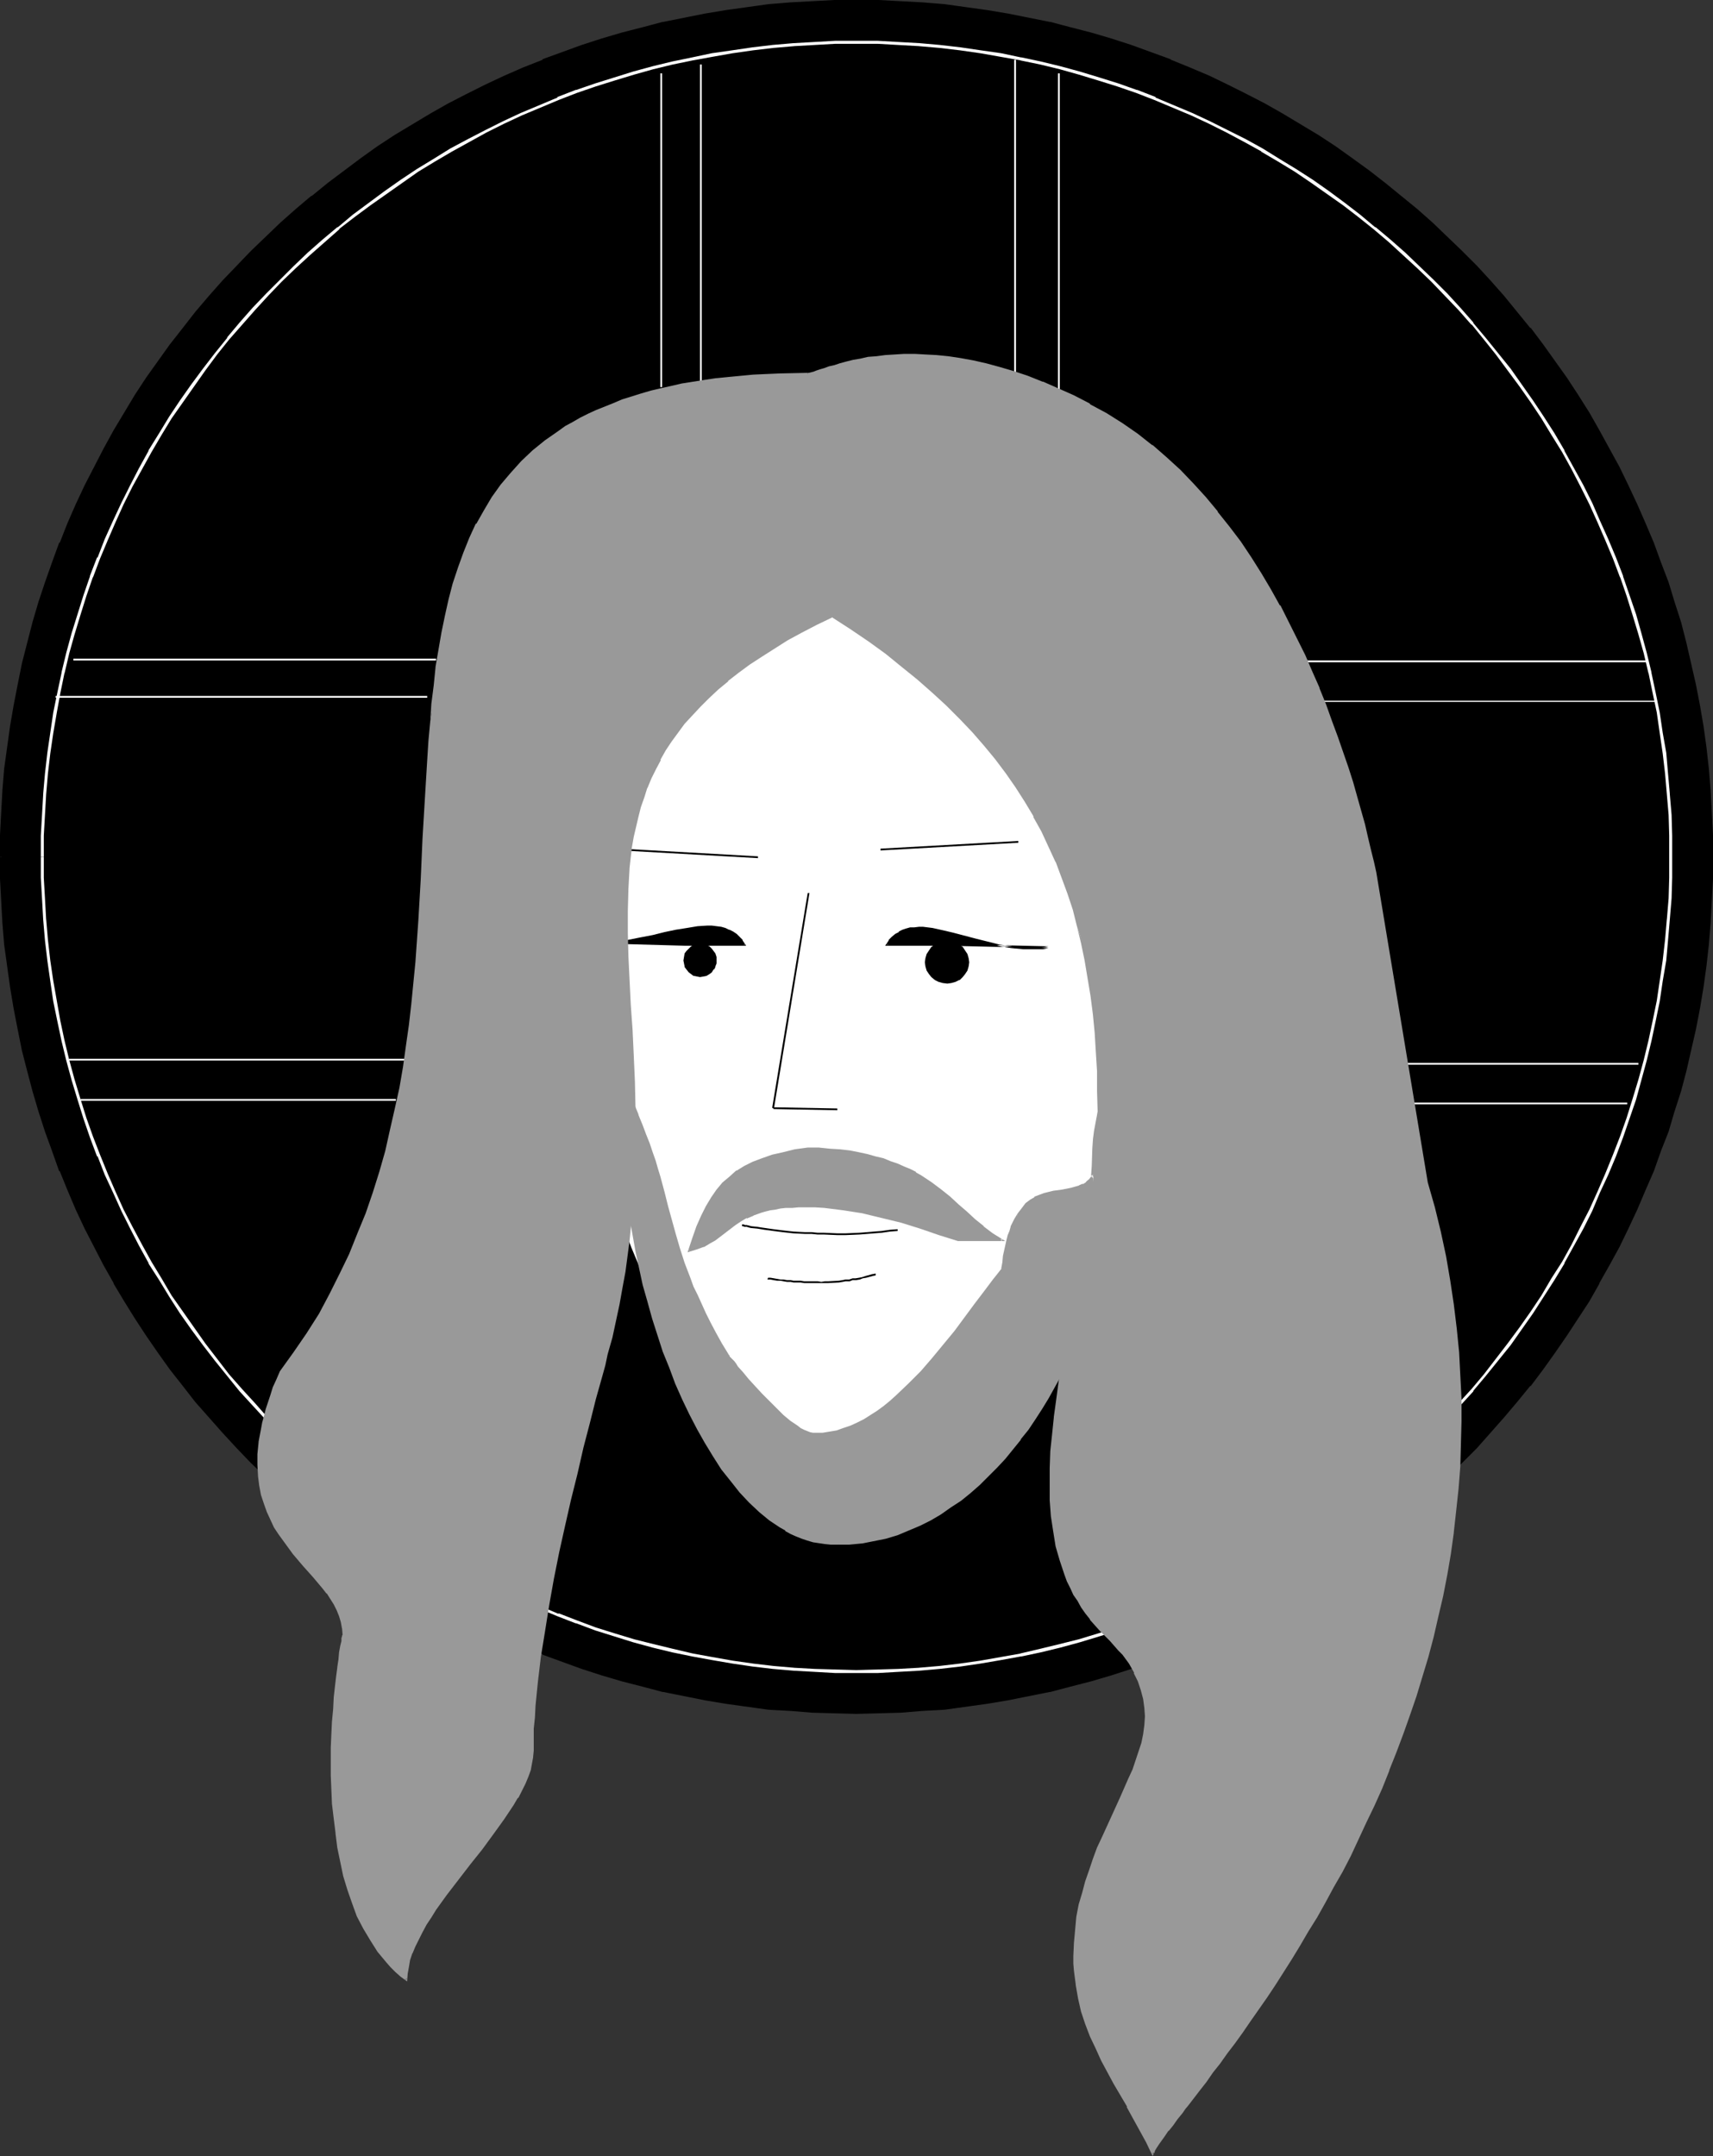 <?xml version="1.0" encoding="UTF-8" standalone="no"?>
<svg
   version="1.0"
   width="123.772mm"
   height="155.754mm"
   id="svg44"
   sodipodi:docname="Jesus 18.wmf"
   xmlns:inkscape="http://www.inkscape.org/namespaces/inkscape"
   xmlns:sodipodi="http://sodipodi.sourceforge.net/DTD/sodipodi-0.dtd"
   xmlns="http://www.w3.org/2000/svg"
   xmlns:svg="http://www.w3.org/2000/svg">
  <rect width="100%" height="100%" fill="#333333" stroke="none"/>
  <sodipodi:namedview
     id="namedview44"
     pagecolor="#ffffff"
     bordercolor="#000000"
     borderopacity="0.25"
     inkscape:showpageshadow="2"
     inkscape:pageopacity="0.0"
     inkscape:pagecheckerboard="0"
     inkscape:deskcolor="#d1d1d1"
     inkscape:document-units="mm" />
  <defs
     id="defs1">
    <pattern
       id="WMFhbasepattern"
       patternUnits="userSpaceOnUse"
       width="6"
       height="6"
       x="0"
       y="0" />
  </defs>
  <path
     style="fill:#000000;fill-opacity:1;fill-rule:evenodd;stroke:none"
     d="m 0.485,233.984 v -5.979 l 0.162,-6.14 0.485,-5.817 0.485,-5.979 0.646,-5.817 0.808,-5.817 0.97,-5.817 1.131,-5.656 1.293,-5.817 1.293,-5.494 1.454,-5.656 1.616,-5.494 1.777,-5.494 1.939,-5.333 2.101,-5.332 2.101,-5.333 2.262,-5.171 2.424,-5.171 2.585,-5.009 2.585,-5.009 2.747,-5.009 2.909,-4.848 2.909,-4.686 3.07,-4.686 3.232,-4.686 3.393,-4.525 3.393,-4.525 3.393,-4.363 3.717,-4.201 3.717,-4.201 3.878,-4.201 3.878,-3.878 3.878,-3.878 4.201,-3.878 4.201,-3.717 4.201,-3.717 4.363,-3.393 4.524,-3.393 4.524,-3.393 4.524,-3.232 4.848,-3.07 4.686,-2.909 4.848,-2.909 5.009,-2.747 5.009,-2.585 5.009,-2.585 5.171,-2.424 5.171,-2.262 5.332,-2.101 5.332,-2.101 5.332,-1.939 5.494,-1.778 5.494,-1.616 5.494,-1.454 5.656,-1.293 5.656,-1.293 5.817,-1.131 5.656,-0.97 5.979,-0.808 5.817,-0.646 5.817,-0.485 5.979,-0.485 5.979,-0.162 h 5.979 6.14 l 5.979,0.162 5.979,0.485 5.817,0.485 5.817,0.646 5.979,0.808 5.656,0.97 5.817,1.131 5.656,1.293 5.656,1.293 5.494,1.454 5.494,1.616 5.494,1.778 5.332,1.939 5.494,2.101 5.171,2.101 5.171,2.262 5.171,2.424 5.009,2.585 5.009,2.585 5.009,2.747 4.848,2.909 4.686,2.909 4.848,3.07 4.524,3.232 4.524,3.393 4.524,3.393 4.363,3.393 4.201,3.717 4.201,3.717 4.201,3.878 3.878,3.878 4.04,3.878 3.717,4.201 3.717,4.201 3.717,4.201 3.555,4.363 3.393,4.525 3.232,4.525 3.232,4.686 3.07,4.686 3.07,4.686 2.747,4.848 2.747,5.009 2.747,5.009 2.424,5.009 2.424,5.171 2.262,5.171 2.262,5.333 1.939,5.332 1.939,5.333 1.777,5.494 1.616,5.494 1.454,5.656 1.454,5.494 1.131,5.817 1.131,5.656 0.97,5.817 0.808,5.817 0.646,5.817 0.485,5.979 0.485,5.817 0.162,6.14 0.162,5.979 -0.162,5.979 -0.162,5.979 -0.485,5.979 -0.485,5.979 -0.646,5.817 -0.808,5.817 -0.97,5.817 -1.131,5.656 -1.131,5.656 -1.454,5.656 -1.454,5.494 -1.616,5.656 -1.777,5.333 -1.939,5.494 -1.939,5.332 -2.262,5.171 -2.262,5.333 -2.424,5.009 -2.424,5.171 -2.747,5.009 -2.747,4.848 -2.747,4.848 -3.07,4.848 -3.07,4.686 -3.232,4.525 -3.232,4.686 -3.393,4.363 -3.555,4.363 -3.717,4.363 -3.717,4.201 -3.717,4.04 -4.04,4.04 -3.878,3.878 -4.201,3.878 -4.201,3.717 -4.201,3.555 -4.363,3.555 -4.524,3.393 -4.524,3.393 -4.524,3.232 -4.848,3.07 -4.686,2.909 -4.848,2.909 -5.009,2.747 -5.009,2.585 -5.009,2.585 -5.171,2.424 -5.171,2.262 -5.171,2.101 -5.494,1.939 -5.332,1.939 -5.494,1.778 -5.494,1.778 -5.494,1.454 -5.656,1.293 -5.656,1.293 -5.817,1.131 -5.656,0.808 -5.979,0.97 -5.817,0.646 -5.817,0.485 -5.979,0.323 -5.979,0.323 h -6.14 -5.979 l -5.979,-0.323 -5.979,-0.323 -5.817,-0.485 -5.817,-0.646 -5.979,-0.97 -5.656,-0.808 -5.817,-1.131 -5.656,-1.293 -5.656,-1.293 -5.494,-1.454 -5.494,-1.778 -5.494,-1.778 -5.332,-1.939 -5.332,-1.939 -5.332,-2.101 -5.171,-2.262 -5.171,-2.424 -5.009,-2.585 -5.009,-2.585 -5.009,-2.747 -4.848,-2.909 -4.686,-2.909 -4.848,-3.07 -4.524,-3.232 -4.524,-3.393 -4.524,-3.393 -4.363,-3.555 -4.201,-3.555 -4.201,-3.717 -4.201,-3.878 -3.878,-3.878 -3.878,-4.04 -3.878,-4.04 -3.717,-4.201 -3.717,-4.363 -3.393,-4.363 -3.393,-4.363 -3.393,-4.686 -3.232,-4.525 -3.07,-4.686 -2.909,-4.848 -2.909,-4.848 -2.747,-4.848 -2.585,-5.009 -2.585,-5.171 -2.424,-5.009 -2.262,-5.333 -2.101,-5.171 -2.101,-5.332 -1.939,-5.494 -1.777,-5.333 -1.616,-5.656 -1.454,-5.494 -1.293,-5.656 -1.293,-5.656 -1.131,-5.656 -0.97,-5.817 -0.808,-5.817 -0.646,-5.817 -0.485,-5.979 -0.485,-5.979 -0.162,-5.979 z"
     id="path1" />
  <path
     style="fill:#000000;fill-opacity:1;fill-rule:evenodd;stroke:none"
     d="m 0.808,233.984 0.162,-5.979 0.162,-6.14 0.485,-5.817 v 0 l 0.323,-5.979 0.808,-5.817 0.808,-5.817 0.97,-5.817 1.131,-5.656 1.131,-5.656 v 0 l 1.454,-5.656 1.454,-5.494 1.616,-5.494 1.777,-5.494 1.939,-5.494 1.939,-5.171 v 0 l 2.101,-5.333 2.262,-5.171 2.424,-5.171 2.585,-5.009 2.585,-5.009 2.747,-4.848 v 0 l 2.909,-4.848 2.909,-4.848 3.07,-4.686 3.232,-4.525 3.393,-4.525 3.393,-4.525 v 0 l 3.393,-4.363 v 0 l 3.717,-4.201 3.717,-4.201 3.717,-4.201 3.878,-4.04 4.04,-3.878 4.201,-3.717 4.201,-3.717 4.201,-3.717 v 0 l 4.363,-3.393 v 0 l 4.363,-3.393 4.524,-3.232 4.686,-3.393 4.686,-2.909 4.848,-3.07 4.848,-2.909 h -0.162 l 5.009,-2.747 5.009,-2.585 5.009,-2.585 5.171,-2.424 5.171,-2.262 5.332,-2.101 h -0.162 l 5.332,-1.939 5.494,-1.939 5.332,-1.778 5.656,-1.616 5.494,-1.454 5.656,-1.454 h -0.162 l 5.817,-1.131 5.656,-1.131 5.817,-0.97 5.817,-0.808 5.817,-0.808 5.979,-0.323 h -0.162 l 5.979,-0.485 5.979,-0.162 5.979,-0.162 6.14,0.162 5.979,0.162 5.979,0.485 h -0.162 l 5.979,0.323 5.817,0.808 5.817,0.808 5.817,0.97 5.817,1.131 5.656,1.131 h -0.162 l 5.656,1.454 5.494,1.454 5.656,1.616 5.332,1.778 5.494,1.939 5.332,1.939 h -0.162 l 5.332,2.101 5.171,2.262 5.171,2.424 5.009,2.585 5.009,2.585 5.009,2.747 v 0 l 4.686,2.909 4.848,3.07 4.686,2.909 4.686,3.393 4.524,3.232 4.363,3.393 v 0 l 4.363,3.393 v 0 l 4.201,3.717 4.201,3.717 4.201,3.717 4.04,3.878 3.878,4.04 3.717,4.201 3.878,4.201 v -0.162 l 3.555,4.363 3.555,4.363 h -0.162 l 3.393,4.525 3.393,4.525 3.232,4.525 3.07,4.686 2.909,4.848 v -0.162 l 2.909,5.009 2.747,4.848 2.585,5.009 2.585,5.009 2.424,5.171 2.262,5.171 2.101,5.333 v 0 l 1.939,5.171 1.939,5.494 1.777,5.494 1.777,5.494 1.454,5.494 1.293,5.656 v 0 l 1.293,5.656 1.131,5.656 0.808,5.817 0.97,5.817 0.646,5.817 0.485,5.979 v 0 l 0.323,5.817 0.323,6.14 v 5.979 5.979 l -0.323,5.979 -0.323,5.979 v 0 l -0.485,5.817 -0.646,5.817 -0.97,5.817 -0.808,5.817 -1.131,5.817 -1.293,5.656 v -0.162 l -1.293,5.656 -1.454,5.656 -1.777,5.494 -1.777,5.494 -1.939,5.332 -1.939,5.333 v 0 l -2.101,5.171 -2.262,5.332 -2.424,5.009 -2.585,5.171 -2.585,5.009 -2.747,4.848 v 0 l -2.909,4.848 -2.909,4.686 -3.07,4.686 -3.232,4.686 -3.393,4.525 -3.393,4.525 h 0.162 l -3.555,4.363 -3.555,4.201 v 0 l -3.878,4.201 -3.717,4.04 -3.878,4.04 -4.04,3.878 -4.201,3.878 -4.201,3.717 h 0.162 l -4.363,3.555 -4.363,3.555 v 0 l -4.363,3.393 -4.524,3.232 -4.686,3.232 -4.686,3.07 -4.848,3.07 -4.686,2.747 v 0 l -5.009,2.909 -5.009,2.585 -5.009,2.585 -5.171,2.424 -5.171,2.101 -5.332,2.262 0.162,-0.162 -5.332,2.101 -5.494,1.939 -5.332,1.778 -5.656,1.616 -5.494,1.454 -5.656,1.454 h 0.162 l -5.656,1.131 -5.817,1.131 -5.817,0.97 -5.817,0.808 -5.817,0.646 -5.979,0.485 h 0.162 l -5.979,0.485 -5.979,0.162 -6.14,0.162 -5.979,-0.162 -5.979,-0.162 -5.979,-0.485 h 0.162 l -5.979,-0.485 -5.817,-0.646 -5.817,-0.808 -5.817,-0.97 -5.656,-1.131 -5.817,-1.131 h 0.162 l -5.656,-1.454 -5.494,-1.454 -5.656,-1.616 -5.332,-1.778 -5.494,-1.939 -5.332,-2.101 0.162,0.162 -5.332,-2.262 -5.171,-2.101 -5.171,-2.424 -5.009,-2.585 -5.009,-2.585 -5.009,-2.909 -4.848,-2.747 h 0.162 l -4.848,-3.07 -0.485,0.808 4.848,2.909 v 0 l 4.848,2.909 4.848,2.747 5.009,2.585 5.171,2.585 5.171,2.424 5.171,2.262 5.332,2.101 v 0.162 l 5.332,1.939 5.332,1.939 5.494,1.778 5.494,1.616 5.656,1.454 5.494,1.454 h 0.162 l 5.656,1.131 5.656,1.131 5.817,0.97 5.817,0.808 5.817,0.808 5.979,0.323 v 0 l 5.979,0.485 5.979,0.162 5.979,0.162 6.14,-0.162 5.979,-0.162 5.979,-0.485 v 0 l 5.979,-0.323 5.817,-0.808 5.817,-0.808 5.817,-0.97 5.656,-1.131 5.656,-1.131 h 0.162 l 5.494,-1.454 5.656,-1.454 5.494,-1.616 5.494,-1.778 5.332,-1.939 5.332,-1.939 0.162,-0.162 5.171,-2.101 5.332,-2.262 5.009,-2.424 5.171,-2.585 5.009,-2.585 4.848,-2.747 v 0 l 4.848,-2.909 4.848,-2.909 4.686,-3.07 4.524,-3.232 4.686,-3.393 4.363,-3.393 v 0 l 4.363,-3.555 4.363,-3.555 v 0 l 4.201,-3.878 4.04,-3.717 4.04,-3.878 4.04,-4.04 3.717,-4.201 3.717,-4.201 v 0 l 3.555,-4.201 3.555,-4.363 h 0.162 l 3.393,-4.525 3.232,-4.525 3.232,-4.686 3.07,-4.686 3.07,-4.686 2.747,-4.848 v -0.162 l 2.747,-4.848 2.747,-5.009 2.424,-5.009 2.424,-5.171 2.262,-5.333 2.262,-5.171 v 0 l 1.939,-5.494 2.101,-5.333 1.616,-5.494 1.777,-5.494 1.454,-5.494 1.293,-5.656 v 0 l 1.293,-5.656 1.131,-5.817 0.97,-5.817 0.808,-5.817 0.646,-5.817 0.485,-5.979 v 0 l 0.323,-5.979 0.323,-5.979 v -5.979 -5.979 l -0.323,-6.14 -0.323,-5.817 v -0.162 l -0.485,-5.979 -0.646,-5.817 -0.808,-5.817 -0.97,-5.656 -1.131,-5.817 -1.293,-5.656 v 0 l -1.293,-5.656 -1.454,-5.656 -1.777,-5.494 -1.616,-5.333 -2.101,-5.494 -1.939,-5.332 v 0 l -2.262,-5.333 -2.262,-5.171 -2.424,-5.171 -2.424,-5.009 -2.747,-5.009 -2.747,-5.009 -2.747,-4.848 v 0 l -3.07,-4.848 -3.07,-4.686 -3.232,-4.525 -3.232,-4.525 -3.393,-4.525 h -0.162 l -3.555,-4.363 -3.555,-4.363 v 0 l -3.717,-4.201 -3.717,-4.04 -4.04,-4.04 -4.04,-3.878 -4.04,-3.878 -4.201,-3.717 -4.363,-3.555 v 0 l -4.363,-3.555 v 0 l -4.363,-3.393 -4.686,-3.393 -4.524,-3.232 -4.686,-3.07 -4.848,-2.909 -4.848,-2.909 v 0 l -4.848,-2.747 -5.009,-2.585 -5.171,-2.585 -5.009,-2.424 -5.332,-2.262 -5.171,-2.101 -0.162,-0.162 -5.332,-1.939 -5.332,-1.939 -5.494,-1.778 -5.494,-1.616 -5.656,-1.454 -5.494,-1.454 h -0.162 l -5.656,-1.131 -5.656,-1.131 -5.817,-0.97 -5.817,-0.808 -5.817,-0.808 -5.979,-0.485 v 0 L 245.938,0.323 239.959,0 h -6.14 -5.979 l -5.979,0.323 -5.979,0.323 v 0 l -5.979,0.485 -5.817,0.808 -5.817,0.808 -5.817,0.97 -5.656,1.131 -5.656,1.131 h -0.162 l -5.494,1.454 -5.656,1.454 -5.494,1.616 -5.494,1.778 -5.332,1.939 -5.332,1.939 v 0.162 l -5.332,2.101 -5.171,2.262 -5.171,2.424 -5.171,2.585 -5.009,2.585 -4.848,2.747 v 0 l -4.848,2.909 -4.848,2.909 -4.686,3.07 -4.524,3.232 -4.524,3.393 -4.524,3.393 v 0 L 85.157,53.487 H 84.996 l -4.201,3.555 -4.201,3.717 -4.04,3.878 -4.04,3.878 -3.878,4.04 -3.878,4.04 -3.717,4.201 -3.717,4.363 v 0 l -3.393,4.363 v 0 l -3.555,4.525 -3.232,4.525 -3.232,4.525 -3.07,4.686 -2.909,4.848 -2.909,4.848 v 0 l -2.747,5.009 -2.585,5.009 -2.585,5.009 -2.424,5.171 -2.262,5.171 -2.101,5.333 h -0.162 l -1.939,5.332 -1.939,5.494 -1.777,5.333 -1.616,5.494 -1.454,5.656 -1.454,5.656 v 0 l -1.131,5.656 -1.131,5.817 -0.97,5.656 -0.808,5.817 -0.808,5.817 -0.485,5.979 v 0.162 L 0.323,221.865 0,228.005 v 5.979 z"
     id="path2" />
  <path
     style="fill:#000000;fill-opacity:1;fill-rule:evenodd;stroke:none"
     d="m 108.264,430.317 -4.686,-3.07 -4.686,-3.232 -4.524,-3.232 -4.363,-3.393 v 0 l -4.363,-3.555 -4.363,-3.555 h 0.162 l -4.201,-3.717 -4.201,-3.878 -4.04,-3.878 -3.878,-4.04 -3.717,-4.04 -3.717,-4.201 -3.717,-4.363 v 0.162 l -3.393,-4.363 v 0 l -3.393,-4.525 -3.393,-4.525 -3.232,-4.686 -3.07,-4.686 -2.909,-4.686 -2.909,-4.848 v 0 l -2.747,-4.848 -2.585,-5.009 -2.585,-5.171 -2.424,-5.009 -2.262,-5.332 -2.101,-5.171 v 0 l -1.939,-5.333 -1.939,-5.332 -1.777,-5.494 -1.616,-5.494 -1.454,-5.656 -1.454,-5.656 v 0.162 l -1.131,-5.656 -1.131,-5.817 -0.97,-5.817 -0.808,-5.817 -0.808,-5.817 -0.323,-5.817 v 0 L 1.131,245.942 0.97,239.963 0.808,233.984 H 0 v 5.979 l 0.323,5.979 0.323,5.979 v 0 l 0.485,5.979 0.808,5.817 0.808,5.817 0.97,5.817 1.131,5.817 1.131,5.656 v 0 l 1.454,5.656 1.454,5.494 1.616,5.494 1.777,5.494 1.939,5.333 1.939,5.494 h 0.162 l 2.101,5.171 2.262,5.333 2.424,5.171 2.585,5.009 2.585,5.009 2.747,4.848 v 0.162 l 2.909,4.848 2.909,4.686 3.07,4.686 3.232,4.686 3.232,4.525 3.555,4.525 v 0 l 3.393,4.363 v 0 l 3.717,4.201 3.717,4.201 3.878,4.201 3.878,4.04 4.04,3.878 4.04,3.717 4.201,3.878 v 0 l 4.363,3.555 4.363,3.555 v 0 l 4.524,3.393 4.524,3.393 4.524,3.232 4.686,3.07 z"
     id="path3" />
  <path
     style="fill:#000000;fill-opacity:1;fill-rule:evenodd;stroke:none"
     d="m 11.473,233.984 0.162,-5.817 0.162,-5.656 0.323,-5.656 0.646,-5.656 0.485,-5.656 0.808,-5.494 0.97,-5.494 1.131,-5.494 1.131,-5.333 1.293,-5.332 1.454,-5.333 1.454,-5.171 1.777,-5.332 1.777,-5.171 1.939,-5.009 2.101,-5.009 2.101,-5.009 2.262,-4.848 2.424,-4.848 2.585,-4.686 2.585,-4.686 2.747,-4.686 2.747,-4.525 2.909,-4.525 3.07,-4.363 3.232,-4.363 3.232,-4.201 3.393,-4.201 3.393,-4.04 3.555,-4.04 3.555,-3.878 3.717,-3.878 3.878,-3.555 3.878,-3.717 4.04,-3.555 4.04,-3.393 4.201,-3.393 4.201,-3.232 4.363,-3.232 4.363,-2.909 4.524,-3.07 4.524,-2.747 4.686,-2.747 4.686,-2.585 4.686,-2.585 4.848,-2.424 4.848,-2.262 5.009,-2.101 5.009,-2.101 5.009,-1.939 5.171,-1.778 5.171,-1.778 5.332,-1.454 5.332,-1.454 5.332,-1.293 5.332,-1.131 5.494,-1.131 5.494,-0.808 5.494,-0.97 5.656,-0.485 5.494,-0.646 5.817,-0.323 5.656,-0.162 5.656,-0.162 5.817,0.162 5.656,0.162 5.817,0.323 5.494,0.646 5.656,0.485 5.494,0.97 5.494,0.808 5.494,1.131 5.332,1.131 5.332,1.293 5.332,1.454 5.332,1.454 5.171,1.778 5.171,1.778 5.009,1.939 5.009,2.101 5.009,2.101 4.848,2.262 4.848,2.424 4.848,2.585 4.686,2.585 4.524,2.747 4.686,2.747 4.363,3.07 4.363,2.909 4.363,3.232 4.201,3.232 4.201,3.393 4.04,3.393 4.04,3.555 3.878,3.717 3.878,3.555 3.717,3.878 3.555,3.878 3.555,4.04 3.393,4.04 3.393,4.201 3.393,4.201 3.07,4.363 3.07,4.363 2.909,4.525 2.909,4.525 2.747,4.686 2.585,4.686 2.424,4.686 2.424,4.848 2.262,4.848 2.262,5.009 1.939,5.009 1.939,5.009 1.939,5.171 1.616,5.332 1.616,5.171 1.454,5.333 1.293,5.332 1.131,5.333 0.97,5.494 0.97,5.494 0.808,5.494 0.646,5.656 0.485,5.656 0.323,5.656 0.323,5.656 v 5.817 5.656 l -0.323,5.656 -0.323,5.817 -0.485,5.494 -0.646,5.656 -0.808,5.494 -0.97,5.656 -0.97,5.333 -1.131,5.494 -1.293,5.332 -1.454,5.333 -1.616,5.171 -1.616,5.171 -1.939,5.171 -1.939,5.009 -1.939,5.171 -2.262,4.848 -2.262,5.009 -2.424,4.686 -2.424,4.848 -2.585,4.686 -2.747,4.686 -2.909,4.525 -2.909,4.525 -3.07,4.363 -3.07,4.363 -3.393,4.201 -3.393,4.04 -3.393,4.201 -3.555,3.878 -3.555,4.04 -3.717,3.717 -3.878,3.717 -3.878,3.717 -4.04,3.555 -4.04,3.393 -4.201,3.393 -4.201,3.232 -4.363,3.07 -4.363,3.07 -4.363,3.07 -4.686,2.747 -4.524,2.747 -4.686,2.585 -4.848,2.585 -4.848,2.424 -4.848,2.262 -5.009,2.101 -5.009,2.101 -5.009,1.939 -5.171,1.778 -5.171,1.616 -5.332,1.616 -5.332,1.454 -5.332,1.293 -5.332,1.131 -5.494,1.131 -5.494,0.808 -5.494,0.808 -5.656,0.646 -5.494,0.485 -5.817,0.485 -5.656,0.162 h -5.817 -5.656 l -5.656,-0.162 -5.817,-0.485 -5.494,-0.485 -5.656,-0.646 -5.494,-0.808 -5.494,-0.808 -5.494,-1.131 -5.332,-1.131 -5.332,-1.293 -5.332,-1.454 -5.332,-1.616 -5.171,-1.616 -5.171,-1.778 -5.009,-1.939 -5.009,-2.101 -5.009,-2.101 -4.848,-2.262 -4.848,-2.424 -4.686,-2.585 -4.686,-2.585 -4.686,-2.747 -4.524,-2.747 -4.524,-3.07 -4.363,-3.07 -4.363,-3.07 -4.201,-3.232 -4.201,-3.393 -4.04,-3.393 -4.04,-3.555 -3.878,-3.717 -3.878,-3.717 -3.717,-3.717 -3.555,-4.04 -3.555,-3.878 -3.393,-4.201 -3.393,-4.04 -3.232,-4.201 -3.232,-4.363 -3.07,-4.363 -2.909,-4.525 -2.747,-4.525 -2.747,-4.686 -2.585,-4.686 -2.585,-4.848 -2.424,-4.686 -2.262,-5.009 -2.101,-4.848 -2.101,-5.171 -1.939,-5.009 -1.777,-5.171 -1.777,-5.171 -1.454,-5.171 -1.454,-5.333 -1.293,-5.332 -1.131,-5.494 -1.131,-5.333 -0.97,-5.656 -0.808,-5.494 -0.485,-5.656 -0.646,-5.494 -0.323,-5.817 -0.162,-5.656 z"
     id="path4" />
  <path
     style="fill:#ffffff;fill-opacity:1;fill-rule:evenodd;stroke:none"
     d="m 11.958,233.984 v -5.817 l 0.323,-5.656 0.323,-5.656 v 0 l 0.485,-5.656 0.646,-5.494 0.808,-5.494 0.97,-5.656 0.97,-5.333 1.131,-5.494 v 0.162 l 1.293,-5.494 1.454,-5.171 1.616,-5.333 1.616,-5.171 1.777,-5.171 v 0.162 l 1.939,-5.171 v 0 l 2.101,-5.009 2.101,-4.848 2.262,-5.009 2.424,-4.848 2.585,-4.686 2.585,-4.686 v 0 l 2.747,-4.686 2.747,-4.525 3.07,-4.363 3.07,-4.363 3.07,-4.363 3.232,-4.363 v 0 l 3.232,-4.04 v 0 l 3.555,-4.04 3.555,-4.04 3.555,-3.878 3.717,-3.878 3.878,-3.717 3.878,-3.555 4.04,-3.555 4.04,-3.555 h -0.162 l 4.201,-3.232 v 0 l 4.363,-3.232 4.363,-3.07 4.363,-3.07 4.363,-3.07 4.524,-2.747 4.686,-2.747 v 0 l 4.686,-2.585 4.686,-2.585 4.848,-2.424 4.848,-2.262 5.009,-2.101 5.009,-2.101 v 0 l 5.009,-1.939 v 0 l 5.171,-1.778 5.171,-1.616 5.332,-1.616 5.171,-1.454 5.332,-1.293 v 0 l 5.494,-1.131 5.332,-0.97 5.494,-0.97 5.656,-0.808 5.494,-0.646 5.656,-0.485 h -0.162 l 5.817,-0.323 5.656,-0.323 h 5.656 5.817 l 5.656,0.323 5.817,0.323 H 250.947 l 5.656,0.485 5.494,0.646 5.656,0.808 5.494,0.97 5.494,0.97 h -0.162 l 5.494,1.131 5.332,1.293 5.171,1.454 5.332,1.616 5.171,1.616 5.171,1.778 v 0 l 5.009,1.939 v 0 l 5.009,2.101 5.009,2.101 4.848,2.262 4.848,2.424 4.848,2.585 4.686,2.585 h -0.162 l 4.686,2.747 4.524,2.747 4.524,3.07 4.363,3.07 4.363,3.07 4.201,3.232 v 0 l 4.04,3.232 v 0 l 4.201,3.555 3.878,3.555 3.878,3.555 3.878,3.717 3.717,3.878 3.717,3.878 3.555,4.04 v -0.162 l 3.393,4.201 3.232,4.04 v 0 l 3.232,4.363 3.232,4.363 3.07,4.363 2.909,4.363 2.747,4.525 2.909,4.686 v 0 l 2.585,4.686 2.424,4.686 2.424,4.848 2.262,5.009 2.101,4.848 2.101,5.009 v 0 l 1.939,5.171 v -0.162 l 1.777,5.171 1.616,5.171 1.616,5.333 1.454,5.171 1.293,5.494 v -0.162 l 1.131,5.494 1.131,5.333 0.808,5.656 0.808,5.494 0.646,5.494 0.485,5.656 v 0 l 0.485,5.656 0.162,5.656 v 5.817 5.656 l -0.162,5.656 -0.485,5.817 v -0.162 l -0.485,5.656 -0.646,5.656 -0.808,5.494 -0.808,5.494 -1.131,5.494 v 0 l -1.131,5.333 -1.293,5.332 -1.454,5.333 -1.616,5.333 -1.616,5.171 -1.777,5.009 v 0 l -1.939,5.009 v 0 l -2.101,5.171 -2.101,4.848 -2.262,5.009 -2.424,4.686 -2.424,4.848 -2.585,4.686 v 0 l -2.909,4.525 -2.747,4.686 -2.909,4.363 -3.07,4.363 -3.232,4.363 -3.232,4.201 v 0 l -3.232,4.201 -3.393,4.04 v 0 l -3.555,3.878 -3.717,4.04 -3.717,3.878 -3.878,3.717 -3.878,3.555 -3.878,3.555 v 0 l -4.201,3.393 -4.04,3.393 v -0.162 l -4.201,3.393 -4.363,3.07 -4.363,3.07 -4.524,2.909 -4.524,2.909 -4.686,2.747 h 0.162 l -4.686,2.585 -4.848,2.585 -4.848,2.424 -4.848,2.101 -5.009,2.262 -5.009,2.101 v -0.162 l -5.009,1.939 v 0 l -5.171,1.939 -5.171,1.616 -5.332,1.616 -5.171,1.293 -5.332,1.293 -5.494,1.293 h 0.162 l -5.494,0.97 -5.494,0.97 -5.656,0.808 -5.494,0.646 -5.656,0.485 h 0.162 l -5.817,0.323 -5.656,0.162 -5.817,0.162 -5.656,-0.162 -5.656,-0.162 -5.817,-0.323 h 0.162 l -5.656,-0.485 -5.494,-0.646 -5.656,-0.808 -5.494,-0.97 -5.332,-0.97 -5.494,-1.293 v 0 l -5.332,-1.293 -5.171,-1.293 -5.332,-1.616 -5.171,-1.616 -5.171,-1.939 v 0 l -5.009,-1.939 v 0.162 l -5.009,-2.101 -5.009,-2.262 -0.323,0.808 5.009,2.101 5.009,2.101 v 0 l 5.009,1.939 h 0.162 l 5.171,1.939 5.171,1.616 5.171,1.616 5.332,1.454 5.332,1.293 v 0 l 5.494,1.131 5.332,0.97 5.656,0.97 5.494,0.808 5.494,0.646 5.656,0.485 v 0 l 5.817,0.323 5.656,0.323 h 5.656 5.817 l 5.656,-0.323 5.817,-0.323 v 0 l 5.494,-0.485 5.656,-0.646 5.494,-0.808 5.656,-0.97 5.332,-0.97 h 0.162 l 5.332,-1.131 5.332,-1.293 5.332,-1.454 5.332,-1.616 5.171,-1.616 5.009,-1.939 h 0.162 l 5.009,-1.939 v 0 l 5.009,-2.101 5.009,-2.101 4.848,-2.262 4.848,-2.424 4.848,-2.585 4.686,-2.585 v 0 l 4.686,-2.747 4.524,-2.747 4.524,-2.909 4.363,-3.07 4.363,-3.232 4.201,-3.232 v 0 l 4.04,-3.393 4.201,-3.393 v 0 l 4.04,-3.555 3.878,-3.717 3.878,-3.717 3.717,-3.717 3.555,-4.04 3.555,-3.878 v -0.162 l 3.393,-4.04 3.393,-4.201 v 0 l 3.393,-4.201 3.07,-4.363 3.07,-4.363 2.909,-4.525 2.909,-4.525 2.747,-4.525 v -0.162 l 2.585,-4.686 2.585,-4.686 2.424,-4.848 2.101,-5.009 2.262,-4.848 2.101,-5.009 v 0 l 1.939,-5.171 v 0 l 1.777,-5.171 1.777,-5.171 1.454,-5.333 1.454,-5.333 1.293,-5.332 1.131,-5.333 v 0 l 1.131,-5.494 0.808,-5.494 0.97,-5.656 0.485,-5.494 0.485,-5.656 v 0 l 0.485,-5.817 0.162,-5.656 v -5.656 -5.817 l -0.162,-5.656 -0.485,-5.656 v -0.162 l -0.485,-5.494 -0.485,-5.656 -0.97,-5.494 -0.808,-5.494 -1.131,-5.494 -1.131,-5.333 v -0.162 l -1.293,-5.333 -1.454,-5.332 -1.454,-5.171 -1.777,-5.171 -1.777,-5.171 v -0.162 l -1.939,-5.009 v 0 l -2.101,-5.009 -2.262,-5.009 -2.101,-4.848 -2.424,-4.848 -2.585,-4.686 -2.585,-4.686 v -0.162 l -2.747,-4.686 -2.909,-4.525 -2.909,-4.363 -3.07,-4.363 -3.07,-4.363 -3.393,-4.201 v 0 l -3.393,-4.201 -3.393,-4.04 v -0.162 l -3.555,-4.04 -3.555,-3.878 -3.717,-3.717 -3.878,-3.717 -3.878,-3.717 -4.04,-3.555 -4.04,-3.393 h -0.162 l -4.04,-3.393 v 0 l -4.201,-3.232 -4.363,-3.232 -4.363,-3.07 -4.524,-2.909 -4.524,-2.747 -4.686,-2.909 v 0 l -4.686,-2.585 -4.848,-2.424 -4.848,-2.424 -4.848,-2.262 -5.009,-2.101 -5.009,-2.101 v -0.162 l -5.009,-1.939 h -0.162 l -5.009,-1.778 -5.171,-1.616 -5.332,-1.616 -5.332,-1.454 -5.332,-1.293 -5.332,-1.131 h -0.162 l -5.332,-1.131 -5.656,-0.808 -5.494,-0.808 -5.656,-0.646 -5.494,-0.485 v 0 l -5.817,-0.323 -5.656,-0.323 h -5.817 -5.656 l -5.656,0.323 -5.817,0.323 v 0 l -5.656,0.485 -5.494,0.646 -5.494,0.808 -5.656,0.808 -5.332,1.131 -5.494,1.131 v 0 l -5.332,1.293 -5.332,1.454 -5.171,1.616 -5.171,1.616 -5.171,1.778 h -0.162 l -5.009,1.939 v 0.162 l -5.009,2.101 -5.009,2.101 -4.848,2.262 -4.848,2.424 -4.686,2.424 -4.848,2.585 v 0 l -4.686,2.909 -4.524,2.747 -4.363,2.909 -4.363,3.07 -4.363,3.232 -4.363,3.232 v 0 l -4.04,3.393 h -0.162 l -4.04,3.393 -4.04,3.555 -3.878,3.717 -3.717,3.717 -3.717,3.717 -3.717,3.878 -3.555,4.04 -3.393,4.04 v 0.162 l -3.393,4.201 v 0 l -3.232,4.201 -3.232,4.363 -3.07,4.363 -2.909,4.363 -2.747,4.525 -2.909,4.686 v 0.162 l -2.585,4.686 -2.424,4.686 -2.424,4.848 -2.262,4.848 -2.262,5.009 -1.939,5.009 H 26.501 l -1.939,5.009 v 0.162 l -1.777,5.171 -1.616,5.171 -1.616,5.171 -1.454,5.332 -1.293,5.333 v 0.162 l -1.131,5.333 -1.131,5.494 -0.808,5.494 -0.808,5.494 -0.646,5.656 -0.485,5.494 v 0.162 l -0.323,5.656 -0.323,5.656 v 5.817 z"
     id="path5" />
  <path
     style="fill:#ffffff;fill-opacity:1;fill-rule:evenodd;stroke:none"
     d="m 142.521,436.296 -4.848,-2.101 -4.848,-2.424 -4.686,-2.585 -4.686,-2.585 v 0 l -4.686,-2.747 -4.524,-2.909 -4.363,-2.909 -4.363,-3.07 -4.363,-3.07 -4.363,-3.393 v 0.162 l -4.201,-3.393 -4.04,-3.393 h 0.162 l -4.04,-3.555 -3.878,-3.555 -3.878,-3.717 -3.717,-3.878 -3.555,-4.04 -3.555,-3.878 -3.555,-4.04 v 0 l -3.232,-4.201 v 0 l -3.232,-4.201 -3.07,-4.363 -3.07,-4.363 -3.07,-4.363 -2.747,-4.686 -2.747,-4.525 v 0 l -2.585,-4.686 -2.585,-4.848 -2.424,-4.686 -2.262,-5.009 -2.101,-4.848 -2.101,-5.171 v 0 L 25.369,310.255 v 0 l -1.777,-5.009 -1.616,-5.171 -1.616,-5.333 -1.454,-5.333 -1.293,-5.332 -1.131,-5.333 v 0 l -0.97,-5.494 -0.97,-5.494 -0.808,-5.494 -0.646,-5.656 -0.485,-5.656 v 0.162 l -0.323,-5.817 -0.323,-5.656 v -5.656 h -0.808 v 5.656 l 0.323,5.656 0.323,5.817 v 0 l 0.485,5.656 0.646,5.494 0.808,5.656 0.808,5.494 1.131,5.494 v 0 l 1.131,5.333 1.293,5.332 1.454,5.333 1.616,5.333 1.616,5.171 1.777,5.171 v 0 l 1.939,5.171 h 0.162 l 1.939,5.009 2.262,4.848 2.262,5.009 2.424,4.848 2.424,4.686 2.585,4.686 v 0.162 l 2.909,4.525 2.747,4.525 2.909,4.525 3.07,4.363 3.232,4.363 3.232,4.201 v 0 l 3.393,4.201 v 0 l 3.393,4.201 3.555,3.878 3.717,4.04 3.717,3.717 3.717,3.717 3.878,3.717 4.04,3.555 v 0 l 4.201,3.393 4.04,3.393 v 0 l 4.363,3.232 4.363,3.232 4.363,3.07 4.363,2.909 4.524,2.747 4.686,2.747 v 0 l 4.848,2.585 4.686,2.585 4.848,2.424 4.848,2.262 z"
     id="path6" />
  <path
     style="fill:#ffffff;fill-opacity:1;fill-rule:evenodd;stroke:none"
     d="m 161.265,275.998 0.162,-6.464 0.162,-6.302 0.646,-6.14 0.646,-6.14 0.97,-5.979 0.97,-5.979 1.293,-5.817 1.454,-5.656 1.454,-5.333 1.777,-5.494 1.939,-5.171 2.101,-5.009 2.262,-4.848 2.262,-4.686 2.585,-4.686 2.747,-4.201 2.747,-4.201 2.909,-3.878 2.909,-3.717 3.07,-3.393 3.232,-3.232 3.393,-3.07 3.393,-2.747 3.555,-2.424 3.555,-2.262 3.717,-1.939 3.878,-1.616 3.878,-1.454 3.878,-1.131 4.04,-0.808 4.04,-0.485 4.04,-0.162 4.201,0.162 3.878,0.485 4.04,0.808 4.04,1.131 3.717,1.454 3.878,1.616 3.717,1.939 3.555,2.262 3.555,2.424 3.393,2.747 3.393,3.07 3.232,3.232 3.07,3.393 3.07,3.717 2.909,3.878 2.747,4.201 2.585,4.201 2.585,4.686 2.262,4.686 2.262,4.848 2.101,5.009 1.939,5.171 1.777,5.494 1.616,5.333 1.293,5.656 1.293,5.817 0.97,5.979 0.97,5.979 0.646,6.14 0.646,6.14 0.162,6.302 0.162,6.464 -0.162,6.464 -0.162,6.302 -0.646,6.14 -0.646,6.14 -0.97,5.979 -0.97,5.979 -1.293,5.656 -1.293,5.656 -1.616,5.494 -1.777,5.494 -1.939,5.171 -2.101,5.009 -2.262,4.848 -2.262,4.686 -2.585,4.525 -2.585,4.363 -2.747,4.04 -2.909,4.04 -3.07,3.555 -3.07,3.555 -3.232,3.232 -3.393,3.07 -3.393,2.747 -3.555,2.424 -3.555,2.262 -3.717,1.939 -3.878,1.616 -3.717,1.454 -4.04,1.131 -4.04,0.646 -3.878,0.485 -4.201,0.162 -4.04,-0.162 -4.04,-0.485 -4.04,-0.646 -3.878,-1.131 -3.878,-1.454 -3.878,-1.616 -3.717,-1.939 -3.555,-2.262 -3.555,-2.424 -3.393,-2.747 -3.393,-3.07 -3.232,-3.232 -3.07,-3.555 -2.909,-3.555 -2.909,-4.04 -2.747,-4.04 -2.747,-4.363 -2.585,-4.525 -2.262,-4.686 -2.262,-4.848 -2.101,-5.009 -1.939,-5.171 -1.777,-5.494 -1.454,-5.494 -1.454,-5.656 -1.293,-5.656 -0.97,-5.979 -0.97,-5.979 -0.646,-6.14 -0.646,-6.14 -0.162,-6.302 z"
     id="path7" />
  <path
     style="fill:#ffffff;fill-opacity:1;fill-rule:evenodd;stroke:none"
     d="m 161.589,275.998 0.162,-6.464 0.323,-6.302 v 0.162 l 0.485,-6.302 0.808,-6.14 0.808,-5.979 1.131,-5.979 1.131,-5.656 v 0 l 1.454,-5.656 1.616,-5.494 1.777,-5.333 1.939,-5.171 v 0 l 1.939,-5.009 2.262,-4.848 2.424,-4.686 2.424,-4.525 v 0 l 2.747,-4.363 2.747,-4.04 2.909,-4.04 h -0.162 l 3.07,-3.555 v 0 l 3.07,-3.393 3.232,-3.232 3.393,-3.07 v 0 l 3.393,-2.747 v 0 l 3.555,-2.424 3.555,-2.262 v 0 l 3.555,-1.939 3.878,-1.616 v 0 l 3.717,-1.293 4.04,-1.131 v 0 l 3.878,-0.808 4.04,-0.485 v 0 l 4.04,-0.162 4.201,0.162 h -0.162 l 4.04,0.485 4.04,0.808 v 0 l 3.878,1.131 3.878,1.293 h -0.162 l 3.878,1.616 3.717,1.939 h -0.162 l 3.717,2.262 3.393,2.424 v 0 l 3.555,2.747 h -0.162 l 3.393,3.07 3.232,3.232 3.07,3.393 v 0 l 3.07,3.555 v 0 l 2.909,4.04 2.747,4.04 2.585,4.363 v 0 l 2.424,4.525 2.424,4.686 2.262,4.848 2.101,5.009 h -0.162 l 1.939,5.171 1.777,5.333 1.616,5.494 1.454,5.656 v 0 l 1.131,5.656 1.131,5.979 0.97,5.979 0.646,6.14 0.485,6.302 v -0.162 l 0.323,6.302 0.162,6.464 -0.162,6.464 -0.323,6.302 v -0.162 l -0.485,6.302 -0.646,6.14 -0.97,5.979 -1.131,5.817 -1.131,5.817 v 0 l -1.454,5.656 -1.616,5.494 -1.777,5.333 -1.939,5.171 h 0.162 l -2.101,5.009 -2.262,4.848 -2.424,4.686 -2.424,4.525 v 0 l -2.585,4.201 -2.747,4.201 -2.909,3.878 v 0 l -3.07,3.717 v 0 l -3.07,3.393 -3.232,3.232 -3.393,3.07 h 0.162 l -3.555,2.747 v 0 l -3.393,2.424 -3.717,2.262 h 0.162 l -3.717,1.939 -3.878,1.616 h 0.162 l -3.878,1.293 -3.878,1.131 v 0 l -4.04,0.808 -4.04,0.485 h 0.162 l -4.201,0.162 -4.04,-0.162 v 0 l -4.04,-0.485 -3.878,-0.808 v 0 l -4.04,-1.131 -3.717,-1.293 v 0 l -3.878,-1.616 -3.555,-1.939 v 0 l -3.555,-2.262 -3.555,-2.424 v 0 l -3.393,-2.747 v 0 l -3.393,-3.07 -3.232,-3.232 -3.07,-3.393 v 0 l -3.07,-3.717 h 0.162 l -2.909,-3.878 -2.747,-4.201 -2.747,-4.201 v 0 l -2.424,-4.525 -2.424,-4.686 -2.262,-4.848 -1.939,-5.009 v 0 l -1.939,-5.171 -1.777,-5.333 -1.616,-5.494 -1.454,-5.656 v 0 l -1.131,-5.817 -1.131,-5.817 -0.808,-5.979 -0.808,-6.14 -0.485,-6.302 v 0.162 l -0.323,-6.302 -0.162,-6.464 h -0.808 l 0.162,6.464 0.323,6.302 v 0 l 0.485,6.302 0.808,6.14 0.808,5.979 1.131,5.817 1.131,5.817 v 0 l 1.454,5.656 1.616,5.494 1.777,5.494 1.939,5.171 v 0 l 2.101,5.009 2.262,4.848 2.262,4.686 2.585,4.525 v 0.162 l 2.585,4.201 2.747,4.201 2.909,3.878 h 0.162 l 2.909,3.717 v 0 l 3.232,3.555 3.232,3.232 3.232,2.909 h 0.162 l 3.393,2.909 v 0 l 3.555,2.424 3.555,2.262 v 0 l 3.717,1.939 3.878,1.616 v 0.162 l 3.878,1.293 3.878,1.131 h 0.162 l 4.04,0.808 3.878,0.485 h 0.162 l 4.04,0.162 4.201,-0.162 v 0 l 4.04,-0.485 4.04,-0.808 v 0 l 3.878,-1.131 3.878,-1.293 v -0.162 l 3.878,-1.616 3.717,-1.939 v 0 l 3.717,-2.262 3.393,-2.424 v 0 l 3.555,-2.909 v 0 l 3.232,-2.909 3.232,-3.232 3.232,-3.555 v 0 l 3.07,-3.717 v 0 l 2.909,-3.878 2.747,-4.201 2.585,-4.201 v -0.162 l 2.585,-4.525 2.262,-4.686 2.262,-4.848 2.101,-5.009 v 0 l 1.939,-5.171 1.777,-5.494 1.616,-5.494 1.454,-5.656 v 0 l 1.131,-5.817 1.131,-5.817 0.97,-5.979 0.646,-6.14 0.485,-6.302 v 0 l 0.323,-6.302 0.162,-6.464 -0.162,-6.464 -0.323,-6.302 v 0 l -0.485,-6.302 -0.646,-6.14 -0.97,-5.979 -1.131,-5.817 -1.131,-5.817 v 0 l -1.454,-5.656 -1.616,-5.494 -1.777,-5.494 -1.939,-5.171 v 0 l -2.101,-5.171 -2.262,-4.686 -2.262,-4.848 -2.585,-4.525 v 0 l -2.585,-4.363 -2.747,-4.04 -2.909,-3.878 v 0 l -3.07,-3.717 v 0 l -3.232,-3.555 -3.232,-3.232 -3.232,-3.07 v 0 l -3.555,-2.747 v 0 l -3.393,-2.424 -3.717,-2.262 v 0 l -3.717,-1.939 -3.878,-1.616 v -0.162 l -3.878,-1.454 -3.878,-0.97 v 0 l -4.04,-0.808 -4.04,-0.485 v 0 l -4.201,-0.162 -4.04,0.162 h -0.162 l -3.878,0.485 -4.04,0.808 h -0.162 l -3.878,0.97 -3.878,1.454 v 0.162 l -3.878,1.616 -3.717,1.939 v 0 l -3.555,2.262 -3.555,2.424 v 0 l -3.393,2.747 h -0.162 l -3.232,3.07 -3.232,3.232 -3.232,3.555 v 0 l -2.909,3.717 h -0.162 l -2.909,3.878 -2.747,4.04 -2.585,4.363 v 0 l -2.585,4.525 -2.262,4.848 -2.262,4.686 -2.101,5.171 v 0 l -1.939,5.171 -1.777,5.494 -1.616,5.494 -1.454,5.656 v 0 l -1.131,5.817 -1.131,5.817 -0.808,5.979 -0.808,6.14 -0.485,6.302 v 0 l -0.323,6.302 -0.162,6.464 z"
     id="path8" />
  <path
     style="fill:#ffffff;fill-opacity:1;fill-rule:evenodd;stroke:none"
     d="m 20.037,180.336 h 99.054 v -0.485 H 20.037 Z"
     id="path9" />
  <path
     style="fill:#ffffff;fill-opacity:1;fill-rule:evenodd;stroke:none"
     d="m 356.787,180.82 h 93.075 v -0.485 h -93.075 z"
     id="path10" />
  <path
     style="fill:#ffffff;fill-opacity:1;fill-rule:evenodd;stroke:none"
     d="m 21.976,300.559 h 86.127 v -0.485 H 21.976 Z"
     id="path11" />
  <path
     style="fill:#ffffff;fill-opacity:1;fill-rule:evenodd;stroke:none"
     d="m 385.712,301.529 h 58.657 v -0.485 h -58.657 z"
     id="path12" />
  <path
     style="fill:#ffffff;fill-opacity:1;fill-rule:evenodd;stroke:none"
     d="m 180.333,20.037 v 85.643 h 0.485 V 20.037 Z"
     id="path13" />
  <path
     style="fill:#ffffff;fill-opacity:1;fill-rule:evenodd;stroke:none"
     d="m 288.92,20.037 v 86.936 h 0.485 V 20.037 Z"
     id="path14" />
  <path
     style="fill:#ffffff;fill-opacity:1;fill-rule:evenodd;stroke:none"
     d="M 15.189,190.516 H 116.667 v -0.485 H 15.189 Z"
     id="path15" />
  <path
     style="fill:#ffffff;fill-opacity:1;fill-rule:evenodd;stroke:none"
     d="m 18.906,289.571 h 91.621 v -0.485 H 18.906 Z"
     id="path16" />
  <path
     style="fill:#ffffff;fill-opacity:1;fill-rule:evenodd;stroke:none"
     d="m 383.288,290.702 h 64.151 v -0.485 h -64.151 z"
     id="path17" />
  <path
     style="fill:#ffffff;fill-opacity:1;fill-rule:evenodd;stroke:none"
     d="m 359.211,191.647 h 92.913 v -0.323 h -92.913 z"
     id="path18" />
  <path
     style="fill:#ffffff;fill-opacity:1;fill-rule:evenodd;stroke:none"
     d="M 191.159,17.613 V 104.549 H 191.644 V 17.613 Z"
     id="path19" />
  <path
     style="fill:#ffffff;fill-opacity:1;fill-rule:evenodd;stroke:none"
     d="m 276.963,16.321 v 87.098 h 0.485 V 16.321 Z"
     id="path20" />
  <path
     style="fill:#999999;fill-opacity:1;fill-rule:evenodd;stroke:none"
     d="m 273.731,346.451 -1.131,1.454 -1.131,1.616 -2.585,3.232 -2.585,3.393 -2.747,3.717 -2.747,3.717 -3.07,3.717 -3.07,3.717 -3.07,3.555 -3.393,3.393 -3.393,3.232 -1.616,1.454 -1.777,1.454 -1.777,1.293 -1.777,1.131 -1.939,1.131 -1.777,0.97 -1.939,0.808 -1.777,0.808 -1.939,0.485 -1.939,0.485 -1.939,0.162 -1.939,0.162 -0.646,-0.162 -0.808,-0.162 -0.808,-0.162 -0.97,-0.485 -0.808,-0.485 -0.97,-0.646 -1.939,-1.293 -1.939,-1.616 -1.939,-1.778 -4.04,-4.04 -1.777,-2.101 -1.777,-1.939 -1.454,-1.778 -1.454,-1.616 -0.485,-0.808 -0.646,-0.646 -0.323,-0.485 -0.485,-0.485 -0.323,-0.485 -0.162,-0.162 -0.162,-0.323 v 0 l -1.777,-2.909 -1.616,-2.909 -1.454,-2.747 -1.454,-2.585 -1.131,-2.585 -1.131,-2.424 -0.97,-2.262 -0.808,-2.262 -0.97,-2.101 -0.646,-2.101 -1.454,-4.04 -1.131,-3.878 -1.939,-7.756 -0.97,-3.878 -1.131,-4.201 -0.646,-2.101 -0.808,-2.101 -0.646,-2.424 -0.808,-2.424 -0.97,-2.424 -0.97,-2.585 -1.131,-2.747 -1.293,-2.909 -1.293,-2.909 -1.454,-3.232 -0.646,1.131 -0.485,0.808 -0.323,0.808 -0.323,0.646 -0.323,0.646 -0.323,0.808 -0.162,0.323 v 0.323 0.323 l 0.162,0.162 h 0.323 l 0.323,0.162 0.485,0.485 0.323,0.485 0.162,0.485 0.323,0.485 0.162,0.485 0.162,0.808 0.162,0.808 0.162,0.97 v 1.131 l 0.162,1.293 v 1.454 1.616 3.878 l 0.323,3.878 0.323,4.201 0.485,4.363 0.485,4.363 0.808,4.363 0.808,4.525 0.97,4.525 1.131,4.686 1.131,4.525 1.293,4.525 1.454,4.525 1.616,4.525 1.616,4.525 1.777,4.363 1.777,4.201 1.939,4.04 2.101,4.04 2.101,3.878 2.262,3.555 2.424,3.555 2.424,3.232 2.424,3.07 2.747,2.747 2.585,2.585 2.747,2.262 2.909,1.939 1.454,0.808 1.454,0.808 1.454,0.646 1.454,0.646 1.616,0.485 1.454,0.485 3.232,0.646 1.616,0.162 h 1.616 l 3.393,-0.162 3.393,-0.323 3.393,-0.485 3.232,-0.808 3.07,-0.97 3.07,-1.131 3.07,-1.293 2.909,-1.454 2.909,-1.616 2.747,-1.939 2.585,-1.778 2.585,-2.101 2.424,-2.262 2.424,-2.262 2.424,-2.424 2.262,-2.424 2.101,-2.585 2.101,-2.585 2.101,-2.747 1.777,-2.909 1.939,-2.747 1.777,-2.909 1.616,-2.909 1.616,-2.747 2.909,-5.817 1.293,-2.909 1.293,-2.909 0.97,-2.909 1.131,-2.747 0.97,-2.747 0.97,-2.747 v -5.009 l -0.162,-2.424 v -2.262 -2.101 -2.101 l -0.162,-1.939 v -1.778 -3.555 l -0.162,-3.232 -0.162,-2.747 v -2.747 -2.585 -2.424 l 0.323,-4.848 0.162,-2.262 0.323,-2.424 0.323,-2.747 0.485,-2.585 0.162,1.778 0.162,1.616 0.162,1.616 v 1.454 l 0.162,1.454 -0.162,1.293 v 1.131 l -0.162,1.131 v 0.97 l -0.162,0.97 -0.485,1.616 -0.646,1.454 -0.646,1.131 -0.646,0.97 -0.808,0.808 -0.97,0.646 -1.131,0.485 -0.97,0.323 -1.131,0.323 -2.424,0.323 -2.585,0.485 -2.424,0.485 -1.293,0.485 -1.293,0.646 -1.131,0.808 -1.131,0.808 -1.131,1.293 -1.131,1.293 -0.97,1.778 -0.808,1.939 -0.485,1.131 -0.323,1.293 -0.323,1.131 -0.485,1.454 -0.162,1.454 -0.323,1.616 -0.323,1.616 z"
     id="path21" />
  <path
     style="fill:#999999;fill-opacity:1;fill-rule:evenodd;stroke:none"
     d="m 273.408,346.451 0.162,-0.162 -1.131,1.454 -1.293,1.616 -2.424,3.232 -2.585,3.393 -2.747,3.717 -2.747,3.717 -3.07,3.717 v 0 l -3.07,3.717 -3.07,3.555 -3.393,3.393 -3.393,3.232 -1.616,1.454 -1.777,1.454 v 0 l -1.777,1.293 -1.777,1.131 -1.777,1.131 v 0 l -1.939,0.97 -1.777,0.808 v 0 l -1.939,0.646 -1.777,0.646 -1.939,0.323 -1.939,0.323 v 0 h -1.939 -0.646 v 0 l -0.808,-0.162 -0.808,-0.323 v 0 l -0.808,-0.323 -0.97,-0.485 v 0 l -0.808,-0.646 -1.939,-1.293 v 0 l -1.939,-1.616 -1.939,-1.939 -3.878,-3.878 -1.939,-2.101 -1.777,-1.939 -1.454,-1.778 -1.454,-1.616 -0.485,-0.808 -0.485,-0.646 -0.485,-0.485 -0.485,-0.485 v 0 l -0.323,-0.323 v -0.162 l -0.162,-0.323 v 0.162 l -0.162,-0.323 v 0 0 l -1.777,-2.909 v 0 l -1.616,-2.909 -1.454,-2.747 -1.293,-2.585 -2.262,-5.009 -1.131,-2.262 v 0 l -0.808,-2.262 -0.808,-2.101 -0.808,-2.101 -1.293,-4.04 -1.131,-3.878 -2.101,-7.595 -0.97,-3.878 -1.131,-4.201 -0.646,-2.101 -0.646,-2.262 -0.808,-2.262 -0.808,-2.424 -0.97,-2.424 -0.97,-2.585 -1.131,-2.747 v -0.162 l -1.131,-2.747 -1.454,-3.07 -1.616,-3.555 -0.808,1.454 -0.485,0.808 -0.323,0.97 -0.323,0.646 -0.323,0.485 -0.323,0.808 v 0.162 l -0.162,0.162 -0.162,0.485 0.162,0.485 0.162,0.162 0.323,0.162 v 0 l 0.323,0.162 v 0 l 0.323,0.323 v -0.162 l 0.485,0.646 v 0 l 0.162,0.485 0.162,0.323 v 0 l 0.162,0.646 0.162,0.646 0.162,0.97 0.162,0.808 v 0 l 0.162,1.131 v 1.293 l 0.162,1.454 v 1.616 3.878 l 0.162,3.878 0.323,4.201 0.485,4.363 v 0 l 0.646,4.363 0.808,4.525 0.808,4.525 0.97,4.525 0.97,4.525 1.293,4.525 1.293,4.686 1.454,4.525 1.454,4.525 1.777,4.363 1.616,4.363 v 0 l 1.939,4.363 1.939,4.04 2.101,4.04 v 0 l 2.101,3.717 2.262,3.717 2.262,3.555 2.585,3.232 v 0 l 2.424,3.07 2.585,2.747 2.747,2.585 2.747,2.262 v 0 l 2.909,1.939 1.454,0.808 v 0.162 l 1.454,0.808 1.454,0.646 v 0 l 1.616,0.646 1.454,0.485 1.616,0.485 3.232,0.485 v 0 l 1.616,0.162 h 1.616 3.393 l 3.393,-0.323 h 0.162 l 3.232,-0.646 3.232,-0.646 3.232,-0.97 3.07,-1.293 v 0 l 3.07,-1.293 2.909,-1.454 v 0 l 2.747,-1.616 2.747,-1.939 2.747,-1.778 2.585,-2.101 v 0 l 2.585,-2.262 2.262,-2.262 2.424,-2.424 2.262,-2.424 2.101,-2.585 2.101,-2.585 v -0.162 l 2.101,-2.585 1.939,-2.909 1.777,-2.747 1.777,-2.909 1.616,-2.909 v 0 l 1.616,-2.909 2.909,-5.817 1.293,-2.909 1.293,-2.747 v -0.162 l 1.131,-2.747 0.97,-2.909 1.131,-2.747 0.808,-2.747 v -5.009 -2.424 -2.262 l -0.162,-4.201 v -1.939 -1.778 l -0.162,-3.555 -0.162,-3.232 v -5.494 l -0.162,-2.585 0.162,-2.424 0.162,-4.848 0.162,-2.262 v 0 l 0.323,-2.424 0.323,-2.585 0.646,-2.747 h -0.485 l 0.162,1.778 0.162,1.616 v 1.616 l 0.162,1.454 v 1.454 1.293 l -0.162,1.131 v 1.131 l -0.162,0.97 v 0 l -0.162,0.97 -0.323,1.616 v 0 l -0.646,1.293 -0.646,1.293 v -0.162 l -0.646,0.97 -0.97,0.808 h 0.162 l -0.97,0.646 v -0.162 l -1.131,0.485 h 0.162 l -1.131,0.323 -1.131,0.323 -2.424,0.485 -2.424,0.323 -2.585,0.646 -1.293,0.485 v 0 l -1.293,0.485 v 0.162 l -1.131,0.646 v 0 l -1.293,0.97 -0.97,1.293 v 0 l -1.131,1.454 -0.485,1.939 h -0.162 l 1.131,-1.778 0.97,-1.454 v 0.162 l 1.131,-1.293 1.131,-0.808 v 0 l 1.131,-0.808 v 0 l 1.293,-0.485 h -0.162 l 1.293,-0.485 2.585,-0.646 2.424,-0.323 2.424,-0.485 1.131,-0.323 1.131,-0.323 v 0 l 0.97,-0.485 v 0 l 0.97,-0.646 0.97,-0.808 0.808,-0.97 0.646,-1.131 0.646,-1.454 v 0 l 0.323,-1.616 0.162,-1.131 v 0 l 0.162,-0.97 v -1.131 l 0.162,-1.131 v -1.293 -1.454 l -0.162,-1.454 v -1.616 l -0.162,-1.616 -0.323,-3.393 -0.808,4.201 -0.485,2.585 -0.323,2.424 v 0.162 l -0.162,2.262 -0.162,4.848 -0.162,2.424 0.162,2.585 v 5.494 l 0.162,3.232 0.162,3.555 v 1.778 1.939 l 0.162,4.201 v 2.262 2.424 5.009 0 l -0.808,2.585 -0.97,2.909 -1.131,2.747 -1.131,2.747 v 0 l -1.293,2.909 -1.293,2.909 -2.909,5.817 -1.616,2.909 h 0.162 l -1.616,2.909 -1.777,2.747 -1.939,2.909 -1.777,2.747 -2.101,2.747 v -0.162 l -2.101,2.747 -2.101,2.585 -2.262,2.424 -2.424,2.424 -2.424,2.262 -2.424,2.262 v 0 l -2.585,2.101 -2.585,1.778 -2.747,1.939 -2.909,1.616 v -0.162 l -2.909,1.454 -2.909,1.454 v 0 l -3.07,1.131 -3.232,0.97 -3.232,0.646 -3.232,0.646 v 0 l -3.393,0.323 -3.393,0.162 -1.616,-0.162 -1.616,-0.162 v 0 l -3.07,-0.485 -1.616,-0.485 -1.454,-0.485 -1.616,-0.646 h 0.162 l -1.616,-0.646 -1.454,-0.808 v 0 l -1.293,-0.808 -2.909,-1.939 v 0 l -2.747,-2.262 -2.585,-2.585 -2.747,-2.747 -2.424,-3.07 v 0.162 l -2.424,-3.393 -2.424,-3.393 -2.101,-3.717 -2.262,-3.878 v 0 l -1.939,-3.878 -1.939,-4.201 -1.939,-4.201 v 0 l -1.777,-4.363 -1.616,-4.363 -1.454,-4.525 -1.454,-4.525 -1.293,-4.525 -1.293,-4.686 -1.131,-4.525 -0.808,-4.525 -0.808,-4.525 -0.808,-4.525 -0.646,-4.363 v 0.162 l -0.485,-4.363 -0.323,-4.201 -0.162,-3.878 v -3.878 -1.616 l -0.162,-1.454 -0.162,-1.293 v -1.131 0 l -0.162,-0.97 -0.162,-0.808 -0.162,-0.808 -0.162,-0.646 v 0 l -0.162,-0.485 -0.323,-0.323 -0.323,-0.646 -0.485,-0.485 -0.323,-0.162 h -0.162 l -0.323,-0.162 0.162,0.162 -0.162,-0.162 v 0.162 -0.323 0.162 l 0.162,-0.485 v -0.323 0.162 l 0.485,-0.808 0.162,-0.646 0.485,-0.646 0.323,-0.808 0.485,-0.97 0.485,-0.97 h -0.485 l 1.454,3.232 1.454,2.909 1.131,2.909 v -0.162 l 1.131,2.747 0.97,2.585 0.97,2.585 0.808,2.424 0.808,2.262 0.646,2.262 0.646,2.101 1.131,4.04 1.131,4.04 1.939,7.595 1.131,3.878 1.293,4.04 0.808,2.101 0.808,2.101 0.97,2.262 v 0 l 0.97,2.424 2.262,4.848 1.293,2.585 1.454,2.747 1.616,2.909 h 0.162 l 1.777,3.07 v 0.162 -0.162 l 0.162,0.162 v 0.162 l 0.162,0.162 v 0 l 0.323,0.485 v 0 l 0.323,0.485 0.485,0.646 0.646,0.646 0.485,0.646 1.454,1.616 1.454,1.778 1.777,1.939 1.777,2.101 3.878,4.04 2.101,1.778 1.939,1.616 h 0.162 l 1.777,1.454 0.97,0.485 v 0.162 l 0.97,0.323 0.808,0.485 v 0 l 0.808,0.323 0.808,0.162 h 0.162 0.646 1.939 v 0 l 1.939,-0.323 1.939,-0.323 1.939,-0.646 1.939,-0.646 v 0 l 1.939,-0.97 1.777,-0.808 v -0.162 l 1.777,-1.131 1.939,-1.131 1.616,-1.293 h 0.162 l 1.777,-1.454 1.616,-1.454 3.393,-3.232 3.393,-3.393 3.232,-3.555 2.909,-3.717 v 0 l 3.07,-3.878 2.909,-3.555 2.585,-3.717 2.585,-3.555 2.585,-3.232 1.131,-1.454 1.131,-1.454 z"
     id="path22" />
  <path
     style="fill:#999999;fill-opacity:1;fill-rule:evenodd;stroke:none"
     d="m 277.932,331.262 -0.97,1.616 v 0 l -0.97,1.939 v 0.162 l -0.323,1.131 -0.485,1.131 -0.323,1.293 -0.323,1.454 -0.323,1.454 -0.323,1.454 -0.162,1.778 -0.323,1.778 0.485,0.162 0.323,-1.778 0.162,-1.778 0.323,-1.616 0.323,-1.454 0.323,-1.293 0.323,-1.293 0.485,-1.293 0.323,-1.131 v 0.162 l 0.97,-1.939 z"
     id="path23" />
  <path
     style="fill:#000000;fill-opacity:1;fill-rule:evenodd;stroke:none"
     d="m 278.094,229.621 -37.65,2.101 v 0.485 l 37.65,-2.101 z"
     id="path24" />
  <path
     style="fill:#000000;fill-opacity:1;fill-rule:evenodd;stroke:none"
     d="m 206.995,233.822 -37.327,-2.101 v 0.485 l 37.327,2.101 z"
     id="path25" />
  <path
     style="fill:#000000;fill-opacity:1;fill-rule:evenodd;stroke:none"
     d="m 220.568,243.841 -9.695,58.658 0.485,0.162 9.695,-58.819 z"
     id="path26" />
  <path
     style="fill:#000000;fill-opacity:1;fill-rule:evenodd;stroke:none"
     d="m 211.196,302.822 17.452,0.323 v -0.485 l -17.452,-0.323 z"
     id="path27" />
  <path
     style="fill:#000000;fill-opacity:1;fill-rule:evenodd;stroke:none"
     d="m 286.335,258.707 -1.616,0.162 -1.777,0.162 h -3.393 l -3.393,-0.323 -3.232,-0.485 -3.232,-0.808 -3.232,-0.808 -3.07,-0.808 -3.07,-0.97 -2.909,-0.646 -2.747,-0.646 -2.585,-0.162 h -1.131 -1.293 l -0.97,0.162 -1.131,0.162 -1.131,0.485 -0.97,0.485 -0.808,0.485 -0.97,0.808 -0.808,0.808 -0.646,1.131 h 16.482 z"
     id="path28" />
  <path
     style="fill:#000000;fill-opacity:1;fill-rule:evenodd;stroke:none"
     d="m 286.335,258.869 v -0.485 l -1.777,0.323 h 0.162 l -1.777,0.162 h -3.393 l -3.393,-0.485 h 0.162 l -3.393,-0.485 -3.232,-0.808 -3.232,-0.808 -3.07,-0.808 -3.07,-0.808 -2.747,-0.646 -2.909,-0.646 v 0 l -2.585,-0.323 H 250.947 l -1.293,0.162 h -0.97 -0.162 l -1.131,0.323 -0.97,0.323 -0.97,0.485 v 0.162 l -0.97,0.485 v 0 l -0.97,0.808 -0.808,0.808 v 0.162 l -0.97,1.454 h 16.967 l 27.632,0.646 v -0.485 l -27.632,-0.646 h -16.482 l 0.162,0.323 0.646,-1.131 v 0.162 l 0.808,-0.97 0.97,-0.808 v 0 l 0.808,-0.485 v 0 l 0.97,-0.485 0.97,-0.323 v 0 l 1.131,-0.323 v 0 l 0.97,-0.162 h 1.293 1.131 l 2.585,0.323 v 0 l 2.747,0.646 2.909,0.646 2.909,0.808 3.232,0.808 3.07,0.808 3.393,0.808 3.232,0.485 v 0 l 3.393,0.323 h 3.393 1.777 v 0 l 1.616,-0.323 v -0.485 z"
     id="path29" />
  <path
     style="fill:#000000;fill-opacity:1;fill-rule:evenodd;stroke:none"
     d="m 158.034,257.091 1.616,0.323 h 1.777 l 3.393,0.162 3.393,-0.323 3.393,-0.485 3.393,-0.646 3.232,-0.646 3.232,-0.646 3.232,-0.646 2.909,-0.646 2.909,-0.323 2.585,-0.323 1.293,0.162 1.293,0.162 1.131,0.162 1.131,0.162 1.131,0.485 0.97,0.485 0.97,0.646 0.808,0.808 0.808,0.808 0.808,1.131 h -16.482 z"
     id="path30" />
  <path
     style="fill:#000000;fill-opacity:1;fill-rule:evenodd;stroke:none"
     d="m 158.034,256.93 -0.162,0.485 1.777,0.162 v 0 l 1.777,0.162 h 3.393 l 3.393,-0.162 v 0 l 3.393,-0.485 3.393,-0.646 3.393,-0.646 3.232,-0.808 3.07,-0.646 3.07,-0.485 2.747,-0.485 v 0 l 2.585,-0.162 h 1.293 l 1.293,0.162 v 0 l 1.131,0.162 1.131,0.323 0.97,0.323 v 0 l 0.97,0.646 v -0.162 l 0.97,0.646 v 0 l 0.808,0.808 0.808,0.97 v -0.162 l 0.808,1.131 0.162,-0.323 h -16.482 l -28.924,-0.808 v 0.485 l 28.924,0.808 h 16.805 l -0.97,-1.454 v -0.162 l -0.808,-0.808 -0.808,-0.808 v 0 l -0.97,-0.646 v 0 l -0.97,-0.485 h -0.162 l -0.97,-0.485 -1.131,-0.323 -1.293,-0.162 v 0 l -1.293,-0.162 h -1.293 l -2.585,0.162 v 0 l -2.909,0.485 -3.07,0.485 -3.07,0.646 -3.232,0.808 -3.393,0.646 -3.232,0.646 -3.393,0.485 v 0 l -3.393,0.162 h -3.393 l -1.777,-0.162 v 0 l -1.616,-0.162 v 0.485 z"
     id="path31" />
  <path
     style="fill:#000000;fill-opacity:1;fill-rule:evenodd;stroke:none"
     d="m 239.151,347.744 -0.97,0.162 -1.777,0.485 -0.97,0.323 -0.808,0.162 -0.97,0.162 h -0.808 l -0.97,0.323 h -0.97 l -0.808,0.162 -0.97,0.162 -2.909,0.162 h -0.97 l -0.97,0.162 -0.97,-0.162 h -2.747 -0.97 l -0.97,-0.162 h -0.97 -0.97 l -0.808,-0.162 h -0.97 L 213.943,349.36 h -0.808 l -1.777,-0.323 -0.97,-0.162 h -0.646 v 0 l -0.162,0.485 h 0.162 0.646 l 0.808,0.162 0.97,0.162 h 0.97 l 0.808,0.162 0.97,0.162 h 0.97 l 0.808,0.162 h 0.97 0.97 l 0.97,0.162 h 0.97 2.747 0.97 0.97 0.97 l 2.909,-0.162 0.97,-0.162 0.808,-0.162 h 1.131 l 0.808,-0.323 h 0.97 l 0.97,-0.162 0.808,-0.323 0.97,-0.162 1.777,-0.485 0.808,-0.162 z"
     id="path32" />
  <path
     style="fill:#000000;fill-opacity:1;fill-rule:evenodd;stroke:none"
     d="m 245.13,335.625 v 0 l -2.101,0.162 -2.262,0.323 -2.101,0.162 -1.939,0.162 -2.101,0.162 -3.878,0.162 h -1.939 l -3.717,-0.162 h -1.777 l -1.616,-0.162 H 219.922 l -3.232,-0.162 -2.909,-0.323 -1.293,-0.162 -1.293,-0.162 -1.131,-0.162 -1.131,-0.162 -1.131,-0.162 -0.97,-0.162 -1.616,-0.162 -0.646,-0.162 -0.646,-0.162 h -0.485 l -0.323,-0.162 h -0.323 -0.162 v 0.485 -0.485 0.485 h 0.162 0.162 l 0.323,0.162 h 0.646 l 0.485,0.162 0.646,0.162 1.777,0.162 0.97,0.162 0.97,0.162 1.293,0.162 1.131,0.162 1.293,0.162 1.293,0.162 2.909,0.323 3.232,0.162 h 1.777 l 1.616,0.162 h 1.777 l 3.717,0.162 h 1.939 l 3.878,-0.162 2.101,-0.162 1.939,-0.162 2.101,-0.162 2.262,-0.323 2.101,-0.162 v 0 z"
     id="path33" />
  <path
     style="fill:#000000;fill-opacity:1;fill-rule:evenodd;stroke:none"
     d="m 186.958,262.262 v -0.97 l 0.323,-0.808 0.485,-0.646 0.485,-0.646 0.485,-0.646 0.808,-0.323 0.808,-0.323 h 0.808 0.97 l 0.808,0.323 0.646,0.323 0.646,0.646 0.485,0.646 0.485,0.646 0.323,0.808 v 0.97 0.808 l -0.323,0.808 -0.485,0.808 -0.485,0.646 -0.646,0.485 -0.646,0.323 -0.808,0.323 h -0.97 -0.808 l -0.808,-0.323 -0.808,-0.323 -0.485,-0.485 -0.485,-0.646 -0.485,-0.808 -0.323,-0.808 z"
     id="path34" />
  <path
     style="fill:#000000;fill-opacity:1;fill-rule:evenodd;stroke:none"
     d="m 187.12,262.262 0.162,-0.97 v 0.162 l 0.162,-0.97 v 0.162 l 0.485,-0.808 v 0.162 l 0.485,-0.646 0.646,-0.485 H 188.897 l 0.808,-0.323 v 0 l 0.646,-0.323 v 0 h 0.808 0.97 -0.162 l 0.808,0.323 v 0 l 0.808,0.323 h -0.162 l 0.646,0.485 v -0.162 l 0.485,0.646 0.485,0.808 -0.162,-0.162 0.323,0.97 v -0.162 0.97 0.808 0 l -0.323,0.646 v 0 l -0.323,0.808 v 0 l -0.485,0.646 h 0.162 l -0.646,0.323 v 0 l -0.808,0.485 v 0 l -0.808,0.162 h 0.162 l -0.97,0.162 -0.808,-0.162 v 0 l -0.646,-0.162 v 0 l -0.808,-0.485 h 0.162 l -0.646,-0.323 -0.485,-0.808 v 0.162 l -0.485,-0.808 v 0 l -0.162,-0.646 v 0 l -0.162,-0.808 h -0.485 l 0.162,0.808 0.162,0.808 v 0.162 l 0.485,0.646 0.646,0.808 0.646,0.485 0.646,0.485 h 0.162 l 0.808,0.162 0.808,0.162 0.97,-0.162 0.808,-0.162 v 0 l 0.808,-0.485 v 0 l 0.646,-0.485 0.485,-0.808 h 0.162 l 0.323,-0.646 v -0.162 l 0.323,-0.808 v -0.808 -0.97 l -0.323,-0.97 -0.485,-0.646 -0.485,-0.646 -0.646,-0.646 -0.808,-0.323 v 0 l -0.808,-0.323 h -0.97 -0.808 l -0.808,0.323 h -0.162 l -0.646,0.323 -0.646,0.646 -0.646,0.646 v 0 l -0.485,0.646 -0.162,0.97 -0.162,0.97 z"
     id="path35" />
  <path
     style="fill:#000000;fill-opacity:1;fill-rule:evenodd;stroke:none"
     d="m 252.886,262.747 0.162,-1.131 0.323,-1.131 0.485,-0.808 0.646,-0.808 0.808,-0.808 1.131,-0.485 0.97,-0.323 1.293,-0.162 1.131,0.162 1.131,0.323 0.97,0.485 0.808,0.808 0.646,0.808 0.646,0.808 0.323,1.131 0.162,1.131 -0.162,1.131 -0.323,0.97 -0.646,0.97 -0.646,0.808 -0.808,0.808 -0.97,0.485 -1.131,0.323 -1.131,0.162 -1.293,-0.162 -0.97,-0.323 -1.131,-0.485 -0.808,-0.808 -0.646,-0.808 -0.485,-0.97 -0.323,-0.97 z"
     id="path36" />
  <path
     style="fill:#000000;fill-opacity:1;fill-rule:evenodd;stroke:none"
     d="m 253.048,262.747 0.162,-1.131 v 0 l 0.323,-0.97 v 0 l 0.485,-0.97 v 0.162 l 0.646,-0.808 0.97,-0.808 -0.162,0.162 0.97,-0.485 v 0 l 1.131,-0.485 h -0.162 1.293 1.131 -0.162 l 1.131,0.485 v 0 l 0.97,0.485 -0.162,-0.162 0.97,0.808 0.646,0.808 v -0.162 l 0.646,0.97 h -0.162 l 0.323,0.97 v 0 l 0.162,1.131 -0.162,1.131 v -0.162 l -0.323,1.131 h 0.162 l -0.646,0.97 v -0.162 l -0.646,0.808 -0.97,0.808 h 0.162 l -0.97,0.485 v 0 l -1.131,0.162 h 0.162 l -1.131,0.162 -1.293,-0.162 h 0.162 l -1.131,-0.162 v 0 l -0.97,-0.646 0.162,0.162 -0.97,-0.808 -0.646,-0.808 v 0.162 l -0.485,-0.97 v 0 l -0.323,-1.131 v 0.162 l -0.162,-1.131 h -0.485 l 0.162,1.131 0.323,1.131 0.646,0.97 0.646,0.808 0.97,0.808 0.97,0.485 1.131,0.323 v 0 l 1.293,0.162 1.131,-0.162 v 0 l 1.131,-0.323 0.97,-0.485 h 0.162 l 0.808,-0.808 0.646,-0.808 0.646,-0.97 0.323,-1.131 0.162,-1.131 -0.162,-1.131 -0.323,-1.131 -0.646,-0.97 -0.646,-0.97 -0.97,-0.646 -0.97,-0.485 v 0 l -1.131,-0.323 -1.131,-0.162 -1.293,0.162 -1.131,0.323 v 0 l -0.97,0.485 -0.97,0.646 -0.646,0.97 -0.646,0.97 -0.323,1.131 -0.162,1.131 z"
     id="path37" />
  <path
     style="fill:#999999;fill-opacity:1;fill-rule:evenodd;stroke:none"
     d="m 220.568,102.126 h 0.485 l 0.485,-0.162 0.646,-0.323 0.808,-0.162 0.97,-0.323 1.293,-0.485 1.131,-0.323 1.454,-0.485 1.616,-0.485 1.616,-0.323 1.939,-0.485 1.939,-0.485 2.262,-0.323 2.101,-0.323 2.424,-0.323 2.585,-0.162 2.585,-0.162 h 2.909 l 2.909,0.162 3.07,0.162 3.232,0.323 3.232,0.485 3.393,0.646 3.555,0.808 3.717,0.97 3.878,1.131 3.878,1.454 4.04,1.454 4.201,1.778 4.201,2.101 4.363,2.262 4.524,2.424 4.363,2.747 4.201,2.909 4.04,3.07 3.878,3.393 3.717,3.393 3.555,3.717 3.393,3.717 3.232,3.878 3.232,4.201 3.07,4.04 2.747,4.201 2.909,4.363 2.585,4.525 2.424,4.363 2.424,4.525 2.262,4.525 2.101,4.363 2.101,4.525 1.777,4.525 1.777,4.525 1.777,4.363 1.616,4.363 1.454,4.363 1.293,4.201 1.293,4.04 1.131,3.878 1.131,3.878 0.97,3.717 0.97,3.555 0.808,3.393 0.646,3.07 0.646,3.07 14.22,84.512 1.777,6.787 1.616,6.787 1.454,6.625 1.131,6.625 1.131,6.625 0.808,6.464 0.485,6.464 0.485,6.302 0.162,6.302 0.162,6.302 -0.162,6.14 -0.323,6.14 -0.323,6.14 -0.646,5.979 -0.646,5.817 -0.97,5.817 -0.97,5.817 -1.131,5.656 -1.131,5.656 -1.454,5.494 -1.454,5.494 -1.454,5.333 -1.616,5.332 -1.777,5.171 -1.777,5.171 -1.939,5.009 -1.939,5.009 -2.101,4.848 -2.101,4.686 -2.101,4.686 -2.101,4.525 -2.262,4.525 -2.262,4.363 -2.262,4.201 -2.262,4.201 -2.262,4.04 -2.424,3.878 -2.262,3.878 -2.262,3.717 -2.262,3.717 -2.262,3.393 -2.262,3.393 -2.262,3.393 -2.262,3.07 -2.101,3.07 -2.101,2.909 -2.101,2.747 -1.939,2.747 -1.939,2.585 -1.777,2.424 -1.777,2.262 -1.616,2.262 -1.616,1.939 -0.808,0.97 -0.646,0.97 -1.454,1.778 -1.131,1.616 -1.293,1.454 -0.97,1.454 -0.808,1.131 -0.808,1.131 -0.646,0.97 -0.485,0.808 -0.323,0.646 -0.162,0.485 -1.616,-3.393 -1.616,-3.232 -3.555,-6.464 -3.555,-6.302 -3.393,-6.302 -1.616,-3.232 -1.454,-3.232 -1.293,-3.393 -1.131,-3.555 -0.97,-3.555 -0.646,-3.717 -0.323,-3.717 -0.162,-1.939 -0.162,-2.101 0.162,-3.555 0.323,-3.555 0.485,-3.555 0.646,-3.232 0.808,-3.232 0.808,-3.232 1.131,-3.07 1.131,-3.07 1.131,-2.909 1.293,-2.909 2.424,-5.494 2.585,-5.332 2.262,-5.171 0.97,-2.424 0.97,-2.585 0.808,-2.424 0.646,-2.424 0.485,-2.424 0.323,-2.424 0.162,-2.424 -0.162,-2.262 -0.323,-2.424 -0.485,-2.424 -0.808,-2.424 -1.131,-2.424 -1.454,-2.424 -1.777,-2.585 -1.131,-1.131 -1.131,-1.293 -1.131,-1.293 -1.293,-1.293 -1.454,-1.454 -1.454,-1.616 -1.293,-1.616 -1.293,-1.616 -1.131,-1.616 -0.97,-1.778 -1.131,-1.616 -0.808,-1.778 -0.808,-1.778 -0.808,-1.939 -1.293,-3.717 -0.97,-3.878 -0.808,-4.04 -0.485,-4.201 -0.323,-4.363 -0.162,-4.363 v -4.363 l 0.323,-4.686 0.323,-4.525 0.485,-4.686 0.646,-4.848 0.808,-4.848 0.808,-4.848 1.777,-9.857 0.97,-5.009 0.808,-4.848 1.939,-10.019 1.616,-10.019 0.808,-5.009 0.646,-4.848 0.485,-5.009 0.323,-4.848 0.323,-4.848 v -4.686 -5.656 l -0.162,-5.333 -0.323,-5.171 -0.323,-5.333 -0.485,-5.009 -0.485,-5.009 -0.808,-4.848 -0.808,-4.848 -0.97,-4.686 -1.131,-4.686 -1.293,-4.525 -1.454,-4.363 -1.454,-4.525 -1.777,-4.201 -1.777,-4.201 -2.101,-4.201 -2.101,-4.04 -2.424,-4.04 -2.585,-3.878 -2.585,-3.878 -2.909,-3.878 -3.07,-3.717 -3.232,-3.717 -3.393,-3.717 -3.717,-3.555 -3.878,-3.555 -4.04,-3.555 -4.201,-3.393 -4.524,-3.555 -4.524,-3.393 -5.009,-3.393 -5.171,-3.393 -4.201,2.262 -4.04,2.101 -3.878,2.101 -3.717,2.262 -3.555,2.262 -3.232,2.101 -3.07,2.262 -2.747,2.262 -2.747,2.262 -2.585,2.262 -2.262,2.424 -2.262,2.424 -2.101,2.262 -1.777,2.424 -1.777,2.424 -1.616,2.585 -1.454,2.424 -1.293,2.585 -1.131,2.585 -1.131,2.585 -0.97,2.585 -0.808,2.585 -0.808,2.747 -0.646,2.747 -0.485,2.747 -0.485,2.747 -0.323,2.747 -0.323,2.909 -0.485,5.817 -0.162,5.979 v 6.14 l 0.323,6.302 0.162,6.625 0.485,6.625 0.323,6.787 0.323,6.948 0.323,7.272 0.323,7.433 v 7.595 l -0.162,7.756 -0.162,4.04 -0.162,4.04 -0.323,4.04 -0.808,8.403 -1.293,8.564 -0.646,4.363 -0.808,4.363 -0.97,4.525 -1.131,4.686 -1.131,4.525 -0.808,2.909 -0.808,3.07 -1.616,6.14 -1.777,6.625 -1.616,6.787 -1.777,6.948 -1.616,7.11 -1.777,7.272 -1.454,7.272 -1.454,7.272 -1.293,7.272 -1.293,7.11 -0.97,6.948 -0.808,6.787 -0.485,3.232 -0.162,3.232 -0.323,3.232 -0.162,3.07 v 3.07 l -0.162,2.909 v 1.616 l -0.323,1.778 -0.485,1.778 -0.646,1.778 -0.808,1.939 -0.808,1.939 -1.131,1.939 -1.131,1.939 -1.293,1.939 -1.293,2.101 -2.909,4.04 -3.07,4.04 -3.232,4.201 -3.232,4.201 -3.232,4.04 -2.909,4.201 -1.293,1.939 -1.293,1.939 -1.131,2.101 -1.131,1.939 -0.808,1.939 -0.808,1.939 -0.646,1.939 -0.485,1.778 -0.162,1.939 -0.162,1.616 -1.454,-0.97 -1.454,-1.293 -1.293,-1.293 -1.131,-1.293 -2.424,-2.909 -1.939,-2.909 -1.939,-3.232 -1.616,-3.393 -1.454,-3.555 -1.293,-3.717 -0.97,-3.717 -0.97,-3.878 -0.646,-3.878 -0.646,-4.04 -0.485,-3.878 -0.323,-4.04 -0.323,-3.878 v -3.878 l -0.162,-3.878 0.162,-3.717 v -3.717 l 0.323,-3.393 0.162,-3.393 0.323,-3.232 0.323,-2.909 0.162,-2.747 0.323,-2.424 0.323,-2.262 0.323,-1.939 0.323,-1.616 v -0.808 l 0.162,-0.485 0.162,-0.646 v -0.323 l 0.162,-0.323 v -0.323 -0.162 l -0.162,-1.939 -0.323,-1.616 -0.323,-1.778 -0.808,-1.454 -0.808,-1.616 -1.939,-3.07 -1.131,-1.454 -2.585,-3.07 -2.747,-3.07 -2.747,-3.232 -2.585,-3.393 -1.293,-1.939 -1.131,-1.939 -1.131,-2.101 -0.97,-2.101 -0.808,-2.262 -0.646,-2.262 -0.646,-2.585 -0.323,-2.747 v -2.909 -2.909 l 0.323,-3.232 0.485,-3.393 0.485,-1.778 0.323,-1.939 0.485,-1.778 0.646,-1.939 0.646,-2.101 0.808,-2.101 0.808,-2.101 0.97,-2.101 3.717,-5.171 3.555,-5.333 3.393,-5.333 2.909,-5.332 2.909,-5.494 2.424,-5.494 2.424,-5.494 2.101,-5.656 1.939,-5.656 1.777,-5.656 1.616,-5.656 1.454,-5.656 1.293,-5.817 1.131,-5.656 0.97,-5.817 0.97,-5.656 0.808,-5.817 0.646,-5.656 1.131,-11.473 0.808,-11.473 0.646,-11.15 0.485,-11.15 0.646,-10.827 0.485,-10.665 0.323,-5.171 0.485,-5.171 0.485,-5.009 0.485,-5.009 0.646,-4.848 0.646,-4.848 0.808,-4.686 0.97,-4.525 1.131,-4.525 1.131,-4.363 1.293,-4.201 1.454,-4.201 1.777,-3.878 1.777,-3.878 2.101,-3.717 2.101,-3.555 2.424,-3.393 2.747,-3.232 2.909,-3.07 3.07,-3.07 3.393,-2.747 3.555,-2.585 1.939,-1.131 1.939,-1.293 2.101,-1.131 2.101,-1.131 2.262,-0.97 2.262,-0.97 2.424,-0.97 2.424,-0.97 2.585,-0.808 2.585,-0.808 2.585,-0.646 2.747,-0.808 2.909,-0.646 2.909,-0.485 6.14,-1.131 3.232,-0.323 3.232,-0.485 3.393,-0.323 3.393,-0.162 3.555,-0.162 3.717,-0.162 3.717,-0.162 z m -75.139,375.861 v 14.382 -27.147 z"
     id="path38" />
  <path
     style="fill:#999999;fill-opacity:1;fill-rule:evenodd;stroke:none"
     d="m 220.568,102.287 h 0.162 0.323 l 0.485,-0.162 0.646,-0.162 0.97,-0.323 0.97,-0.323 1.131,-0.323 1.293,-0.485 1.454,-0.323 1.454,-0.485 1.777,-0.485 1.777,-0.485 2.101,-0.323 2.101,-0.485 2.262,-0.162 h -0.162 l 2.424,-0.323 2.585,-0.162 2.585,-0.162 h 2.909 l 2.909,0.162 3.07,0.162 3.232,0.323 h -0.162 l 3.393,0.485 3.393,0.646 3.555,0.808 3.717,0.97 3.717,1.131 3.878,1.293 4.201,1.616 h -0.162 l 4.201,1.778 4.201,1.939 4.524,2.262 v 0 l 4.363,2.424 4.363,2.747 4.201,2.909 4.04,3.07 v 0 l 3.878,3.393 3.717,3.393 3.555,3.717 3.393,3.717 3.232,4.04 v -0.162 l 3.232,4.04 3.07,4.201 2.747,4.201 2.747,4.363 2.747,4.363 2.424,4.525 v 0 l 2.262,4.363 2.262,4.525 2.262,4.525 1.939,4.525 1.939,4.525 v 0 l 1.777,4.363 1.616,4.525 1.616,4.363 1.454,4.201 1.454,4.201 1.293,4.04 1.131,4.04 2.101,7.433 0.808,3.555 0.808,3.393 0.808,3.07 0.646,3.07 14.058,84.674 1.939,6.787 1.616,6.625 1.454,6.625 1.131,6.625 0.97,6.625 0.808,6.464 v 0 l 0.646,6.464 0.323,6.302 0.323,6.302 v 6.302 l -0.162,6.14 -0.162,6.14 -0.485,6.14 -0.646,5.979 -0.646,5.817 v 0 l -0.808,5.817 -0.97,5.817 -1.131,5.656 -1.293,5.656 -1.293,5.494 -1.454,5.494 -1.616,5.333 -1.616,5.332 -1.777,5.171 -1.777,5.171 -1.777,5.009 -2.101,5.009 v -0.162 l -1.939,4.848 -2.101,4.686 -2.101,4.686 -2.262,4.525 -2.101,4.525 -2.262,4.363 -2.262,4.201 -2.424,4.201 h 0.162 l -2.424,4.04 -2.262,4.04 -2.262,3.717 -2.262,3.717 -2.262,3.717 -2.424,3.393 -2.101,3.555 -2.262,3.232 -2.262,3.07 -2.101,3.07 -2.101,2.909 -2.101,2.909 -1.939,2.585 -1.939,2.585 -1.777,2.424 -1.777,2.424 -1.616,2.101 -1.616,1.939 -0.808,1.131 -0.646,0.808 v 0 l -1.454,1.778 v 0 l -1.293,1.778 v -0.162 l -1.131,1.454 v 0.162 l -0.97,1.293 -0.808,1.293 -0.808,0.97 -0.646,0.97 -0.485,0.808 v 0 l -0.323,0.646 v 0.162 l -0.162,0.323 h 0.485 l -1.616,-3.393 -1.777,-3.232 -3.555,-6.302 v 0 l -3.555,-6.302 v 0 l -3.393,-6.464 -1.616,-3.232 -1.454,-3.232 v 0 l -1.293,-3.393 -1.131,-3.393 -0.808,-3.555 -0.646,-3.717 v 0 l -0.485,-3.717 -0.162,-1.939 v -2.101 l 0.162,-3.555 0.162,-3.555 v 0 l 0.485,-3.393 0.646,-3.393 0.808,-3.232 0.97,-3.232 1.131,-3.07 0.97,-3.07 1.131,-2.909 v 0.162 l 1.293,-2.909 2.585,-5.494 2.424,-5.333 2.262,-5.171 1.131,-2.585 v 0 l 0.808,-2.424 0.808,-2.585 0.808,-2.424 0.485,-2.424 0.323,-2.424 v 0 -2.424 -2.262 l -0.323,-2.424 v -0.162 l -0.646,-2.424 -0.808,-2.424 v 0 l -1.131,-2.424 v 0 l -1.454,-2.424 -1.777,-2.585 v 0 l -1.131,-1.293 -1.131,-1.293 -1.131,-1.131 -2.747,-2.747 -1.454,-1.616 -1.293,-1.616 v 0.162 l -1.293,-1.616 -1.131,-1.778 -0.97,-1.616 -0.97,-1.778 v 0 l -0.97,-1.778 -0.808,-1.778 -0.646,-1.778 v 0 l -1.293,-3.878 -1.131,-3.878 -0.646,-4.04 -0.646,-4.201 v 0.162 l -0.323,-4.363 -0.162,-4.363 0.162,-4.363 0.162,-4.686 0.485,-4.525 0.485,-4.686 v 0 l 0.646,-4.686 0.646,-4.848 0.808,-5.009 1.777,-9.695 0.97,-5.009 0.97,-5.009 1.777,-10.019 1.616,-10.019 0.808,-4.848 0.646,-5.009 v 0 l 0.485,-5.009 0.485,-4.848 0.162,-4.848 0.162,-4.686 -0.162,-5.656 v -5.333 l -0.323,-5.171 -0.323,-5.333 -0.485,-5.009 -0.646,-5.009 v -0.162 l -0.808,-4.848 -0.808,-4.686 -0.97,-4.848 -1.616,-4.525 1.131,4.686 0.97,4.686 0.808,4.848 0.808,4.848 v 0 l 0.646,5.009 0.485,5.009 0.323,5.333 0.323,5.171 v 5.333 l 0.162,5.656 -0.162,4.686 -0.162,4.848 -0.485,4.848 -0.485,5.009 v -0.162 l -0.646,5.009 -0.808,4.848 -1.616,10.019 -1.777,10.019 -0.97,5.009 -0.97,5.009 -1.777,9.857 -0.808,4.848 -0.646,4.848 -0.646,4.686 v 0.162 l -0.485,4.686 -0.485,4.525 -0.162,4.686 v 4.363 4.363 l 0.323,4.363 v 0 l 0.646,4.201 0.646,4.04 1.131,3.878 1.293,3.878 v 0 l 0.646,1.778 0.97,1.939 0.808,1.778 v 0 l 1.131,1.616 0.97,1.778 1.131,1.616 1.293,1.616 v 0.162 l 1.293,1.454 1.454,1.616 2.747,2.747 1.131,1.293 1.131,1.293 1.131,1.131 v 0 l 1.777,2.424 1.454,2.585 h -0.162 l 1.131,2.262 v 0 l 0.808,2.424 0.646,2.424 v 0 l 0.323,2.424 0.162,2.262 -0.162,2.424 v 0 l -0.323,2.424 -0.485,2.424 -0.808,2.424 -0.808,2.424 -0.808,2.424 v 0 l -1.131,2.424 -2.262,5.171 -2.424,5.332 -2.585,5.656 -1.293,2.747 v 0 l -1.131,3.07 -0.97,2.909 -1.131,3.232 -0.808,3.07 -0.97,3.232 -0.646,3.393 -0.323,3.555 v 0 l -0.323,3.555 -0.162,3.555 v 2.101 l 0.162,1.939 0.485,3.717 v 0.162 l 0.646,3.717 0.808,3.555 1.131,3.393 1.293,3.393 v 0 l 1.616,3.393 1.454,3.232 3.393,6.302 v 0 l 3.717,6.302 h -0.162 l 3.555,6.464 1.777,3.232 1.777,3.717 0.485,-0.97 v 0.162 l 0.162,-0.646 v 0 l 0.485,-0.808 0.646,-0.97 0.808,-1.131 0.808,-1.131 0.97,-1.454 v 0.162 l 1.293,-1.616 v 0 l 1.131,-1.616 v 0 l 1.454,-1.778 v 0 l 0.646,-0.97 0.808,-0.97 1.616,-2.101 1.616,-2.101 1.777,-2.262 1.777,-2.585 1.939,-2.424 1.939,-2.747 2.101,-2.747 2.101,-2.909 2.101,-3.07 2.262,-3.232 2.262,-3.232 2.262,-3.393 2.262,-3.555 2.262,-3.555 2.262,-3.717 2.262,-3.878 2.424,-3.878 2.262,-4.04 v 0 l 2.262,-4.201 2.424,-4.201 2.262,-4.363 2.101,-4.525 2.101,-4.525 2.262,-4.686 2.101,-4.686 1.939,-4.848 v -0.162 l 1.939,-4.848 1.939,-5.171 1.777,-5.009 1.777,-5.171 1.616,-5.333 1.616,-5.333 1.454,-5.494 1.293,-5.656 1.293,-5.494 1.131,-5.817 0.97,-5.656 0.808,-5.817 v -0.162 l 0.646,-5.817 0.646,-5.979 0.485,-6.14 0.162,-6.14 0.162,-6.14 v -6.302 l -0.323,-6.302 -0.323,-6.302 -0.646,-6.464 v 0 l -0.808,-6.625 -0.97,-6.464 -1.131,-6.625 -1.454,-6.787 -1.616,-6.625 -1.939,-6.787 -14.058,-84.674 -0.646,-2.909 -0.808,-3.232 -0.808,-3.393 -0.808,-3.555 -2.101,-7.433 -1.131,-4.04 -1.293,-4.04 -1.454,-4.201 -1.454,-4.201 -1.616,-4.363 -1.616,-4.525 -1.777,-4.363 v -0.162 l -1.939,-4.363 -1.939,-4.525 -2.262,-4.525 -2.262,-4.525 -2.262,-4.525 H 349.516 l -2.424,-4.363 -2.585,-4.363 -2.747,-4.363 -2.909,-4.363 -3.07,-4.04 -3.232,-4.04 v -0.162 l -3.232,-3.878 -3.393,-3.717 -3.555,-3.717 -3.717,-3.393 -3.878,-3.393 h -0.162 l -3.878,-3.07 -4.201,-2.909 -4.363,-2.747 -4.524,-2.424 v -0.162 l -4.363,-2.262 -4.363,-1.939 -4.04,-1.778 H 284.719 l -4.04,-1.616 -3.878,-1.293 -3.878,-1.131 -3.555,-0.97 -3.555,-0.808 -3.555,-0.646 -3.232,-0.485 v 0 l -3.232,-0.323 -3.07,-0.162 -2.909,-0.162 h -2.909 l -2.585,0.162 -2.585,0.162 -2.424,0.323 v 0 l -2.262,0.162 -2.101,0.485 -1.939,0.323 -1.939,0.485 -1.777,0.485 -1.454,0.485 -1.454,0.323 -1.293,0.485 -1.131,0.323 -0.97,0.323 -0.808,0.323 -0.646,0.162 -0.646,0.162 h -0.323 v 0 z"
     id="path39" />
  <path
     style="fill:#999999;fill-opacity:1;fill-rule:evenodd;stroke:none"
     d="m 295.707,257.415 -1.131,-4.525 -1.293,-4.525 -1.293,-4.525 -1.616,-4.363 -1.616,-4.201 v -0.162 l -1.939,-4.201 -1.939,-4.04 -2.262,-4.201 v 0 l -2.424,-4.04 -2.424,-3.878 -2.747,-3.878 -2.909,-3.717 v -0.162 l -3.07,-3.717 -3.232,-3.717 -3.393,-3.717 -3.717,-3.555 -3.717,-3.555 -4.201,-3.555 -4.201,-3.393 v 0 l -4.524,-3.555 -4.686,-3.393 -4.848,-3.393 -5.332,-3.393 -4.363,2.101 -4.04,2.101 v 0.162 l -3.878,2.101 -3.717,2.262 -3.393,2.101 -3.232,2.262 -3.07,2.262 -2.909,2.262 v 0 l -2.747,2.262 -2.585,2.262 -2.262,2.424 -2.262,2.424 -2.101,2.262 v 0 l -1.777,2.424 -1.777,2.585 -1.616,2.424 -1.454,2.424 v 0 l -1.293,2.585 -1.293,2.585 -0.97,2.585 v 0 l -0.97,2.585 -0.97,2.747 -0.646,2.747 -0.646,2.585 -0.646,2.747 -0.485,2.909 v 0 l -0.323,2.747 -0.323,2.909 -0.323,5.817 -0.162,5.979 v 6.14 l 0.162,6.302 0.323,6.625 0.323,6.625 0.485,6.787 0.323,6.948 0.323,7.272 0.162,7.433 0.162,7.595 -0.323,7.756 -0.162,4.04 -0.162,4.04 -0.323,4.04 -0.808,8.403 v -0.162 l -1.131,8.564 -0.808,4.363 -0.808,4.525 -0.97,4.525 -0.97,4.525 -1.131,4.686 -0.808,2.909 -0.808,2.909 -1.777,6.302 -1.616,6.625 -1.777,6.625 -1.616,7.11 -1.777,7.11 -1.616,7.272 -1.454,7.272 -1.616,7.11 -1.293,7.272 -1.131,7.11 -1.131,7.11 v 0 l -0.808,6.787 -0.323,3.232 -0.323,3.232 -0.162,3.232 -0.162,3.07 -0.162,5.979 -0.162,1.616 v 0 l -0.323,1.778 -0.323,1.778 -0.646,1.778 v 0 l -0.808,1.778 -0.97,1.939 -0.97,1.939 v 0 l -1.131,1.939 -1.293,1.939 -1.293,2.101 -2.909,4.04 -3.232,4.201 -3.232,4.04 -3.232,4.201 -3.07,4.04 -2.909,4.201 -1.293,1.939 -1.293,2.101 -1.131,1.939 v 0 l -1.131,1.939 -0.97,1.939 -0.808,1.939 v 0.162 l -0.646,1.778 -0.323,1.939 -0.323,1.778 v 0.162 l -0.162,1.616 0.485,-0.162 -1.454,-1.131 v 0 l -1.454,-1.131 -1.293,-1.293 -1.131,-1.293 -2.262,-2.909 v 0.162 l -2.101,-3.07 -1.939,-3.232 v 0 l -1.616,-3.393 v 0 l -1.293,-3.555 -1.293,-3.555 -1.131,-3.878 -0.97,-3.878 -0.646,-3.878 -0.646,-3.878 v 0 l -0.323,-3.878 -0.485,-4.04 -0.162,-3.878 -0.162,-3.878 v -3.878 -3.717 l 0.162,-3.717 0.162,-3.393 0.162,-3.393 0.323,-3.232 0.323,-2.909 0.323,-2.747 0.323,-2.424 v 0 l 0.323,-2.262 0.162,-1.939 0.323,-1.616 0.162,-0.646 0.162,-0.646 v 0 -0.646 0.162 -0.485 l 0.162,-0.323 v -0.323 0.162 l 0.162,-0.162 v -0.162 l -0.162,-1.939 v 0 l -0.323,-1.616 -0.485,-1.778 v 0 l -0.646,-1.616 -0.808,-1.616 v 0 l -2.101,-3.07 v 0 l -1.131,-1.454 -2.585,-3.07 -2.747,-3.07 -2.747,-3.232 v 0 l -2.585,-3.393 -1.293,-1.778 -1.131,-1.939 v 0 l -1.131,-2.101 -0.808,-2.101 v 0 l -0.808,-2.262 -0.808,-2.424 -0.485,-2.585 -0.323,-2.585 v 0 l -0.162,-2.909 v -2.909 l 0.323,-3.232 v 0 l 0.485,-3.393 0.485,-1.778 0.485,-1.778 0.485,-1.939 0.485,-1.939 0.808,-1.939 0.646,-2.101 v 0 l 0.97,-2.101 0.808,-2.101 v 0 l 3.717,-5.171 3.555,-5.333 3.393,-5.333 2.909,-5.332 h 0.162 l 2.747,-5.494 2.585,-5.494 2.262,-5.656 v 0 l 2.262,-5.656 1.939,-5.494 1.777,-5.656 1.616,-5.817 1.293,-5.656 1.293,-5.656 1.293,-5.817 0.97,-5.656 0.808,-5.817 0.808,-5.817 v 0 l 0.646,-5.656 1.131,-11.473 0.808,-11.473 0.646,-11.15 0.485,-11.15 0.646,-10.827 0.646,-10.665 0.323,-5.171 0.323,-5.171 0.485,-5.009 -0.808,5.009 -0.485,5.171 -0.323,5.171 -0.646,10.665 -0.646,10.827 -0.485,11.15 -0.646,11.15 -0.808,11.473 -1.131,11.473 -0.646,5.656 v 0 l -0.808,5.656 -0.808,5.817 -0.97,5.656 -1.293,5.817 -1.293,5.656 -1.293,5.817 -1.616,5.656 -1.777,5.656 -1.939,5.656 -2.262,5.494 v 0 l -2.262,5.656 -2.585,5.333 -2.747,5.494 v 0 l -2.909,5.494 -3.393,5.333 -3.555,5.171 -3.717,5.171 -0.97,2.262 -0.97,2.101 v 0 l -0.646,2.101 -0.646,1.939 -0.646,1.939 -0.485,1.939 -0.485,1.778 -0.323,1.778 -0.646,3.393 v 0.162 l -0.323,3.232 v 2.909 l 0.162,2.909 v 0.162 l 0.323,2.585 0.485,2.585 0.808,2.424 0.808,2.262 v 0 l 0.97,2.101 0.97,2.101 v 0 l 1.293,1.939 1.293,1.778 2.585,3.555 v 0 l 2.747,3.232 2.747,3.07 2.585,3.07 1.131,1.454 v -0.162 l 1.939,3.07 v 0 l 0.808,1.616 0.646,1.616 v 0 l 0.485,1.616 0.323,1.778 v -0.162 l 0.162,1.939 v 0 -0.162 l -0.162,0.323 v 0.323 -0.162 l -0.162,0.485 v 0.323 0 0.646 -0.162 l -0.162,0.646 -0.162,0.646 -0.323,1.778 -0.162,1.939 -0.323,2.101 v 0.162 l -0.323,2.424 -0.323,2.747 -0.323,2.909 -0.162,3.232 -0.323,3.393 -0.162,3.393 -0.162,3.717 v 3.717 3.878 l 0.162,3.878 0.162,3.878 0.485,4.04 0.485,3.878 v 0.162 l 0.485,3.878 0.808,3.878 0.808,3.878 1.131,3.717 1.293,3.717 1.293,3.555 v 0 l 1.777,3.393 v 0 l 1.939,3.232 1.939,3.07 v 0 l 2.424,2.909 1.131,1.293 1.293,1.293 1.454,1.293 v 0 l 1.777,1.293 0.162,-2.101 v 0 l 0.323,-1.778 0.323,-1.939 0.646,-1.939 v 0.162 l 0.808,-1.939 0.97,-1.939 0.97,-1.939 v 0 l 1.131,-2.101 1.293,-1.939 1.293,-2.101 2.909,-4.04 3.232,-4.201 3.232,-4.201 3.232,-4.04 3.07,-4.201 2.909,-4.04 1.293,-1.939 1.293,-1.939 1.131,-1.939 h 0.162 l 0.97,-1.939 0.97,-1.939 0.808,-1.939 v 0 l 0.646,-1.778 0.323,-1.778 0.323,-1.778 v -0.162 l 0.162,-1.616 v -5.979 l 0.323,-3.07 0.162,-3.232 0.323,-3.232 0.323,-3.232 0.808,-6.787 v 0 l 1.131,-6.948 1.131,-7.11 1.293,-7.272 1.454,-7.272 1.616,-7.272 1.616,-7.11 1.777,-7.11 1.616,-7.11 1.777,-6.787 1.616,-6.464 1.777,-6.302 0.808,-2.909 0.646,-3.07 1.293,-4.525 0.97,-4.525 0.97,-4.525 0.808,-4.525 0.808,-4.363 1.131,-8.564 v 0 l 0.808,-8.403 0.323,-4.04 0.162,-4.04 0.162,-4.04 0.162,-7.756 v -7.595 l -0.162,-7.433 -0.323,-7.272 -0.323,-6.948 -0.485,-6.787 -0.323,-6.625 -0.323,-6.625 -0.162,-6.302 v -6.14 l 0.162,-5.979 0.323,-5.817 0.323,-2.909 0.323,-2.747 v 0 l 0.485,-2.747 0.646,-2.747 0.646,-2.747 0.646,-2.585 0.97,-2.747 0.808,-2.585 v 0.162 l 1.131,-2.747 1.293,-2.585 1.293,-2.424 h -0.162 l 1.454,-2.585 1.616,-2.424 1.777,-2.424 1.777,-2.424 v 0 l 2.101,-2.262 2.262,-2.424 2.262,-2.262 2.585,-2.424 2.747,-2.262 h -0.162 l 2.909,-2.262 3.07,-2.262 3.232,-2.101 3.555,-2.262 3.555,-2.262 3.878,-2.101 v 0 l 4.04,-2.101 4.363,-2.101 h -0.162 l 5.009,3.232 5.009,3.393 4.686,3.393 4.363,3.555 v 0 l 4.201,3.393 4.04,3.555 3.878,3.555 3.717,3.717 3.393,3.555 3.232,3.717 3.07,3.717 v 0 l 2.909,3.878 2.585,3.717 2.585,4.04 2.424,4.04 h -0.162 l 2.262,4.04 1.939,4.201 1.939,4.201 v -0.162 l 1.616,4.363 1.616,4.363 1.454,4.363 1.131,4.525 z"
     id="path40" />
  <path
     style="fill:#999999;fill-opacity:1;fill-rule:evenodd;stroke:none"
     d="m 118.283,192.132 0.646,-5.009 0.485,-4.848 v 0 l 0.808,-4.848 0.808,-4.525 0.97,-4.686 0.97,-4.525 1.131,-4.363 1.454,-4.201 1.454,-4.04 v 0 l 1.616,-3.878 1.777,-3.878 v 0 l 2.101,-3.717 2.101,-3.555 2.585,-3.393 v 0 l 2.585,-3.232 2.909,-3.07 3.07,-3.07 3.393,-2.747 v 0 l 3.555,-2.585 1.939,-1.131 1.939,-1.293 v 0.162 l 2.101,-1.131 2.101,-1.131 2.262,-0.97 2.262,-1.131 v 0 l 2.262,-0.808 2.424,-0.97 2.585,-0.808 2.585,-0.808 2.585,-0.808 2.747,-0.646 2.909,-0.646 2.909,-0.646 6.14,-0.97 3.232,-0.485 v 0 l 3.232,-0.323 3.393,-0.323 3.393,-0.323 3.555,-0.162 3.717,-0.162 7.595,-0.162 v -0.485 l -7.595,0.162 -3.717,0.162 -3.555,0.162 -3.393,0.323 -3.393,0.323 -3.232,0.323 h -0.162 l -3.232,0.485 -6.14,0.97 -2.747,0.646 -2.909,0.646 -2.747,0.646 -2.747,0.808 -2.585,0.808 -2.585,0.808 -2.262,0.97 -2.424,0.97 v 0 l -2.424,0.97 -2.101,0.97 -2.262,1.131 -1.939,1.131 v 0 l -2.101,1.131 -1.777,1.293 -3.717,2.585 v 0 l -3.393,2.747 -3.07,2.909 -2.909,3.232 -2.747,3.232 v 0 l -2.424,3.393 -2.101,3.555 -2.101,3.717 h -0.162 l -1.777,3.878 -1.616,4.04 v 0 l -1.454,4.04 -1.454,4.363 -1.131,4.363 -0.97,4.363 -0.97,4.686 -0.808,4.686 -0.808,4.686 v 0.162 l -0.485,4.848 -0.646,5.009 -0.323,5.009 z"
     id="path41" />
  <path
     style="fill:#999999;fill-opacity:1;fill-rule:evenodd;stroke:none"
     d="m 145.268,492.368 h 0.485 v -27.147 h -0.485 v 27.147 h 0.485 v -27.147 h -0.485 v 27.147 h 0.485 z"
     id="path42" />
  <path
     style="fill:#999999;fill-opacity:1;fill-rule:evenodd;stroke:none"
     d="m 220.568,313.487 3.07,0.162 3.07,0.162 2.747,0.323 2.585,0.323 2.424,0.485 2.424,0.485 2.262,0.485 2.101,0.646 1.939,0.646 1.777,0.646 1.777,0.808 1.616,0.808 1.616,0.808 1.454,0.808 2.909,1.939 2.585,1.939 2.424,1.939 2.262,2.101 2.262,1.939 2.262,2.101 2.424,1.939 2.424,1.939 2.747,1.778 h -12.119 l -5.009,-1.778 -5.171,-1.616 -5.332,-1.616 -5.332,-1.293 -5.171,-1.293 -5.332,-0.808 -2.585,-0.485 -2.585,-0.162 -2.585,-0.162 -2.424,-0.162 h -1.939 l -1.777,0.162 -1.777,0.162 -1.454,0.162 -1.454,0.162 -1.454,0.323 -1.131,0.323 -1.293,0.323 -2.101,0.646 -1.777,0.808 -1.777,0.97 -1.454,0.97 -2.747,2.101 -2.747,2.101 -1.454,0.808 -1.616,0.808 -1.939,0.808 -2.101,0.646 1.131,-3.555 1.293,-3.07 1.131,-3.07 1.293,-2.585 1.454,-2.262 1.616,-2.101 1.454,-1.939 1.939,-1.616 1.777,-1.616 2.101,-1.293 2.424,-1.131 2.424,-0.97 2.747,-0.808 2.909,-0.808 3.232,-0.646 z"
     id="path43" />
  <path
     style="fill:#999999;fill-opacity:1;fill-rule:evenodd;stroke:none"
     d="m 220.73,313.648 h -0.162 l 3.07,0.162 3.07,0.323 2.747,0.162 h -0.162 l 2.747,0.323 2.424,0.485 2.424,0.485 2.101,0.485 2.101,0.646 1.939,0.646 1.939,0.808 v 0 l 1.777,0.808 1.616,0.646 1.616,0.808 v 0 l 1.454,0.808 2.747,1.939 2.585,1.939 v 0 l 2.262,1.939 2.424,2.101 2.262,1.939 2.262,2.101 2.424,1.939 v 0 l 2.424,1.939 2.747,1.778 0.162,-0.485 h -12.119 0.162 l -5.171,-1.616 -5.171,-1.778 -5.171,-1.454 -5.332,-1.454 -5.332,-1.131 -5.171,-0.97 -2.585,-0.323 h -0.162 l -2.585,-0.323 -2.585,-0.162 h -2.424 -1.939 l -1.777,0.162 h -1.777 l -1.454,0.162 -1.454,0.323 h -0.162 l -1.293,0.162 -1.293,0.323 -1.131,0.323 -2.101,0.808 h -0.162 l -1.777,0.808 v 0 l -1.616,0.97 -1.616,0.97 -2.747,2.101 -2.747,1.939 -1.454,0.97 v 0 l -1.616,0.808 v 0 l -1.777,0.646 -2.101,0.646 0.323,0.323 1.131,-3.393 1.131,-3.232 v 0 l 1.293,-2.909 1.293,-2.585 h -0.162 l 1.454,-2.262 1.616,-2.262 v 0.162 l 1.454,-1.939 1.939,-1.616 1.777,-1.616 v 0 l 2.101,-1.293 v 0.162 l 2.262,-1.131 v 0 l 2.585,-0.97 2.585,-0.97 3.07,-0.808 3.232,-0.646 3.555,-0.646 -0.162,-0.323 -3.555,0.485 -3.232,0.808 -2.909,0.646 -2.747,0.97 -2.585,0.97 v 0 l -2.262,1.131 v 0 l -2.101,1.293 h -0.162 l -1.777,1.616 -1.939,1.616 -1.616,1.939 v 0 l -1.454,2.101 -1.454,2.424 v 0 l -1.293,2.585 -1.293,2.909 v 0 l -1.131,3.232 -1.293,3.878 2.585,-0.808 1.777,-0.646 h 0.162 l 1.616,-0.97 v 0 l 1.454,-0.808 2.747,-2.101 2.747,-2.101 1.454,-0.97 1.616,-0.97 v 0.162 l 1.939,-0.808 h -0.162 l 2.262,-0.808 1.131,-0.323 1.293,-0.323 1.293,-0.162 v 0 l 1.454,-0.323 1.454,-0.162 h 1.777 l 1.777,-0.162 h 1.939 2.424 l 2.585,0.162 2.585,0.323 v 0 l 2.585,0.323 5.171,0.808 5.332,1.293 5.332,1.293 5.171,1.616 5.171,1.778 5.171,1.616 h 12.927 l -3.393,-2.101 -2.585,-1.939 h 0.162 l -2.424,-1.939 -2.262,-2.101 -2.262,-1.939 -2.262,-2.101 -2.424,-1.939 v 0 l -2.585,-1.939 -2.909,-1.939 -1.454,-0.808 v -0.162 l -1.616,-0.808 -1.616,-0.646 -1.777,-0.808 v 0 l -1.939,-0.646 -1.939,-0.808 -2.101,-0.485 -2.262,-0.646 -2.262,-0.485 -2.424,-0.485 -2.747,-0.323 v 0 l -2.747,-0.162 -3.07,-0.323 h -3.07 z"
     id="path44" />
</svg>
